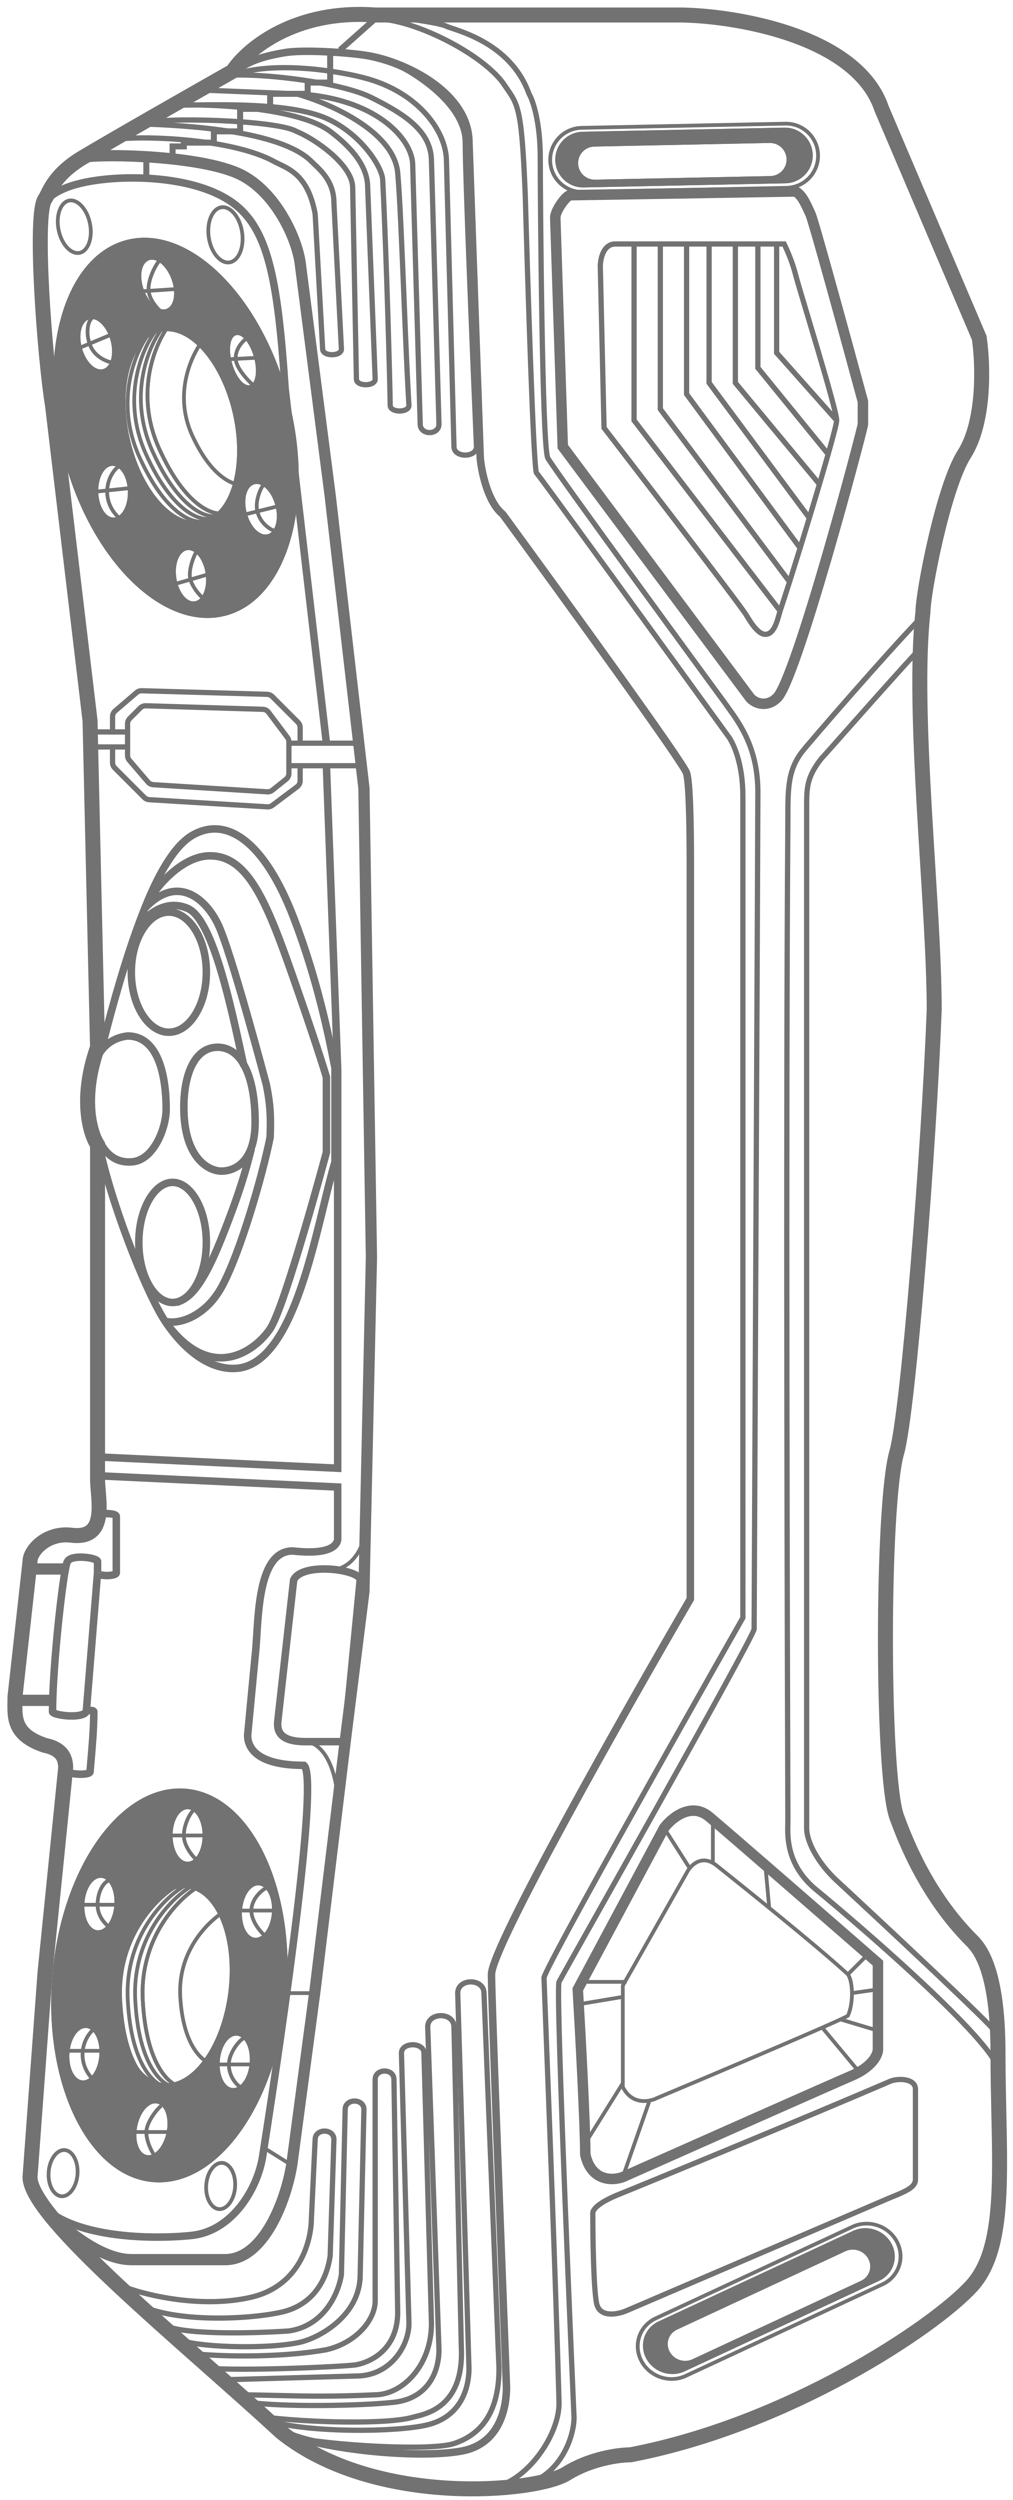 <svg width="135" height="333" viewBox="0 0 135 333" fill="none" xmlns="http://www.w3.org/2000/svg">
<path fill-rule="evenodd" clip-rule="evenodd" d="M23.197 116.689C21.747 117.959 20.581 119.536 19.941 120.735L19.059 120.265C19.753 118.964 20.993 117.291 22.538 115.936C24.075 114.589 25.98 113.5 28 113.5C30.753 113.5 32.762 115.174 34.489 117.989C36.209 120.792 37.726 124.845 39.472 129.835C42.272 137.836 43.643 142.181 43.981 143.363L44 143.43V153.566L43.983 153.63L43.5 153.5C43.983 153.63 43.983 153.629 43.983 153.63L43.92 153.861C43.88 154.013 43.819 154.235 43.742 154.518C43.588 155.085 43.365 155.899 43.091 156.884C42.544 158.854 41.793 161.513 40.98 164.267C40.166 167.019 39.289 169.87 38.489 172.223C38.089 173.4 37.707 174.456 37.36 175.316C37.018 176.165 36.697 176.856 36.416 177.277C35.369 178.848 33.264 180.812 30.584 181.268C27.841 181.734 24.669 180.596 21.593 176.291L22.407 175.709C25.331 179.804 28.159 180.666 30.416 180.282C32.736 179.888 34.631 178.152 35.584 176.723C35.803 176.394 36.092 175.788 36.433 174.942C36.77 174.106 37.145 173.069 37.542 171.902C38.336 169.567 39.209 166.731 40.02 163.983C40.832 161.237 41.581 158.583 42.128 156.616C42.401 155.633 42.623 154.821 42.777 154.255C42.854 153.972 42.914 153.751 42.955 153.601L43 153.434V143.571C42.639 142.325 41.276 138.016 38.528 130.165C36.774 125.155 35.291 121.208 33.636 118.512C31.988 115.826 30.247 114.5 28 114.5C26.332 114.5 24.654 115.411 23.197 116.689Z" fill="#727272"/>
<path fill-rule="evenodd" clip-rule="evenodd" d="M29.039 110.936C27.989 110.843 26.935 111.094 25.895 111.695C24.919 112.258 23.899 113.315 22.858 114.911C22.095 116.079 21.331 117.52 20.572 119.23C21.114 118.867 21.655 118.607 22.19 118.444C23.272 118.113 24.303 118.183 25.241 118.531C27.093 119.219 28.545 120.972 29.447 122.776C29.905 123.693 30.541 125.513 31.23 127.685C31.924 129.871 32.683 132.455 33.387 134.926C34.091 137.397 34.74 139.758 35.213 141.502C35.45 142.374 35.642 143.091 35.776 143.591C35.842 143.841 35.894 144.036 35.929 144.169L35.983 144.372C35.983 144.372 35.983 144.372 35.5 144.5L35.983 144.372L35.987 144.387L35.99 144.401C36.54 147.127 36.602 148.709 36.5 151.518L36.498 151.559L36.49 151.598C35.986 154.119 34.981 158.012 33.79 161.836C32.601 165.652 31.214 169.444 29.937 171.743C28.804 173.783 27.302 175.105 25.831 175.85C24.861 176.34 23.889 176.588 23.039 176.612C25.837 180.407 28.933 182.022 31.597 181.764C33.355 181.593 34.88 180.442 36.231 178.548C37.581 176.657 38.708 174.094 39.68 171.252C40.65 168.415 41.456 165.332 42.178 162.417C42.348 161.73 42.514 161.051 42.676 160.387C43.192 158.274 43.671 156.309 44.145 154.69V142.311C44.12 142.185 44.094 142.053 44.067 141.914C43.378 138.413 41.873 130.762 38.678 122.441C36.708 117.309 34.493 114.014 32.28 112.315C31.18 111.471 30.092 111.029 29.039 110.936ZM22.309 175.56C23.055 175.706 24.173 175.568 25.379 174.957C26.668 174.305 28.024 173.126 29.063 171.257C30.286 169.056 31.648 165.349 32.835 161.539C34.013 157.759 35.003 153.922 35.502 151.441C35.599 148.719 35.538 147.221 35.013 144.613L34.963 144.425C34.928 144.293 34.876 144.098 34.809 143.849C34.676 143.35 34.484 142.634 34.248 141.764C33.776 140.023 33.128 137.666 32.425 135.199C31.723 132.733 30.966 130.16 30.277 127.987C29.584 125.8 28.97 124.057 28.553 123.224C27.705 121.528 26.407 120.031 24.893 119.469C24.148 119.192 23.343 119.137 22.482 119.4C21.634 119.659 20.704 120.237 19.718 121.273C19.695 121.33 19.673 121.386 19.651 121.443C19.788 121.336 19.931 121.231 20.08 121.131C21.388 120.25 23.191 119.681 25.197 120.54C25.737 120.772 26.221 121.201 26.655 121.739C27.091 122.28 27.5 122.958 27.885 123.73C28.654 125.273 29.351 127.243 29.979 129.358C31.056 132.982 31.948 137.097 32.651 140.344C32.769 140.886 32.881 141.405 32.988 141.893L32.012 142.107C31.904 141.615 31.791 141.093 31.672 140.548C30.968 137.3 30.085 133.227 29.021 129.642C28.399 127.549 27.721 125.643 26.99 124.176C26.625 123.443 26.252 122.832 25.877 122.367C25.498 121.898 25.137 121.603 24.803 121.46C23.202 120.774 21.761 121.204 20.638 121.96C20.075 122.339 19.603 122.795 19.252 123.213C18.898 123.636 18.694 123.989 18.632 124.16C18.631 124.163 18.63 124.166 18.628 124.169C16.925 128.914 15.398 134.461 14.378 138.426C15.083 137.948 15.932 137.625 16.94 137.504L16.97 137.5H17C19.319 137.5 20.743 139.023 21.562 141.002C22.376 142.969 22.645 145.486 22.645 147.762C22.645 149.101 22.21 150.867 21.404 152.341C20.606 153.8 19.366 155.106 17.69 155.26C16.009 155.414 14.837 154.792 14.031 153.987C14.84 157.376 16.123 161.342 17.506 165.021C19.214 169.562 21.052 173.604 22.309 175.56ZM13.459 151.3C13.481 151.344 13.503 151.389 13.526 151.436C13.781 151.954 14.133 152.666 14.718 153.26C15.344 153.894 16.238 154.388 17.599 154.264C18.779 154.156 19.788 153.212 20.527 151.861C21.257 150.525 21.645 148.922 21.645 147.762C21.645 145.538 21.378 143.174 20.638 141.384C19.907 139.618 18.768 138.513 17.03 138.5C15.64 138.674 14.657 139.291 13.964 140.168C13.255 141.065 12.829 142.263 12.628 143.601C12.225 146.275 12.739 149.365 13.459 151.3ZM12.515 151.632C13.205 155.54 14.815 160.707 16.57 165.373C18.329 170.049 20.257 174.287 21.584 176.277C24.629 180.845 28.295 183.089 31.693 182.759C33.862 182.549 35.614 181.135 37.045 179.129C38.479 177.121 39.643 174.451 40.626 171.575C41.611 168.695 42.426 165.577 43.149 162.658C43.322 161.96 43.489 161.274 43.652 160.605C44.174 158.469 44.651 156.511 45.124 154.903L45.145 154.834V142.213L45.135 142.165C45.108 142.024 45.078 141.874 45.047 141.716C44.357 138.208 42.838 130.486 39.612 122.082C37.615 116.882 35.316 113.385 32.889 111.522C31.669 110.585 30.405 110.053 29.127 109.94C27.847 109.827 26.591 110.138 25.395 110.829C24.226 111.503 23.103 112.705 22.02 114.364C20.934 116.028 19.866 118.186 18.823 120.816C18.438 121.787 18.059 122.795 17.691 123.821C17.69 123.824 17.689 123.828 17.687 123.831C15.722 129.305 13.995 135.82 13.002 139.785C12.261 140.825 11.841 142.112 11.639 143.452C11.208 146.312 11.749 149.563 12.515 151.632ZM33.72 154.114C33.245 155.942 32.474 158.91 29.964 165.186C28.558 168.702 27.411 170.757 26.401 172.002C25.369 173.275 24.483 173.699 23.658 173.974L23.342 173.026C24.017 172.801 24.731 172.475 25.624 171.373C26.539 170.243 27.642 168.298 29.036 164.814C31.522 158.598 32.281 155.679 32.755 153.853C32.85 153.485 32.934 153.161 33.019 152.864L33.981 153.137C33.898 153.428 33.815 153.748 33.72 154.114Z" fill="#727272"/>
<path fill-rule="evenodd" clip-rule="evenodd" d="M26.068 142.044C25.369 143.384 25 145.295 25 147.5C25 150.821 25.814 152.822 26.762 153.984C27.713 155.148 28.823 155.5 29.5 155.5C30.377 155.5 31.357 155.179 32.124 154.305C32.895 153.426 33.5 151.934 33.5 149.5C33.5 146.29 33.004 143.88 32.181 142.293C31.366 140.721 30.263 140 29 140C27.739 140 26.759 140.719 26.068 142.044ZM25.182 141.581C25.991 140.031 27.261 139 29 139C30.737 139 32.134 140.029 33.069 141.832C33.996 143.62 34.5 146.21 34.5 149.5C34.5 152.091 33.855 153.849 32.876 154.964C31.893 156.084 30.623 156.5 29.5 156.5C28.51 156.5 27.12 156.002 25.988 154.616C24.853 153.228 24 150.979 24 147.5C24 145.205 24.381 143.116 25.182 141.581Z" fill="#727272"/>
<path fill-rule="evenodd" clip-rule="evenodd" d="M38.867 288.712L34.867 286.212L35.133 285.788L39.133 288.288L38.867 288.712Z" fill="#727272"/>
<path fill-rule="evenodd" clip-rule="evenodd" d="M13.5 208C13.5 208 13.5 208 13.5 208V209.5H12.5V208.198C12.45 208.177 12.384 208.153 12.3 208.127C12.008 208.039 11.594 207.966 11.154 207.936C10.713 207.907 10.279 207.924 9.941 207.997C9.57 208.077 9.464 208.191 9.447 208.224L9.411 208.297L9.399 208.309C9.392 208.326 9.384 208.351 9.373 208.385C9.341 208.491 9.303 208.646 9.26 208.853C9.174 209.263 9.076 209.838 8.971 210.543C8.761 211.95 8.528 213.849 8.309 215.928C7.882 219.995 7.516 224.721 7.5 227.785C7.564 227.811 7.651 227.839 7.761 227.868C8.104 227.959 8.586 228.034 9.092 228.063C9.599 228.093 10.101 228.076 10.491 228.001C10.686 227.964 10.834 227.915 10.934 227.863C11.032 227.812 11.053 227.776 11.053 227.776C11.053 227.776 11.053 227.776 11.053 227.776L11.947 228.224C11.821 228.477 11.604 228.643 11.392 228.752C11.178 228.862 10.931 228.935 10.681 228.983C10.18 229.08 9.588 229.094 9.033 229.062C8.477 229.029 7.927 228.947 7.505 228.835C7.297 228.78 7.096 228.711 6.935 228.625C6.856 228.582 6.763 228.522 6.683 228.439C6.604 228.356 6.5 228.207 6.5 228C6.499 224.891 6.877 219.994 7.315 215.823C7.534 213.736 7.769 211.822 7.982 210.395C8.088 209.683 8.189 209.086 8.281 208.648C8.327 208.43 8.372 208.241 8.417 208.094C8.439 208.021 8.464 207.949 8.492 207.884C8.508 207.848 8.535 207.788 8.58 207.725C8.825 207.295 9.321 207.108 9.73 207.019C10.19 206.92 10.725 206.906 11.221 206.939C11.718 206.972 12.21 207.055 12.59 207.17C12.776 207.226 12.962 207.298 13.111 207.39C13.185 207.436 13.272 207.5 13.345 207.587C13.418 207.675 13.5 207.816 13.5 208ZM9.413 208.275C9.413 208.275 9.412 208.278 9.41 208.282C9.412 208.277 9.413 208.275 9.413 208.275Z" fill="#727272"/>
<path fill-rule="evenodd" clip-rule="evenodd" d="M38 265.25H42V265.75H38V265.25Z" fill="#727272"/>
<path fill-rule="evenodd" clip-rule="evenodd" d="M47.962 209.568C48.223 209.764 48.5 210.069 48.5 210.489V210.513L46.367 232.5H40.696C38.821 232.5 37.675 232.086 37.052 231.343C36.431 230.603 36.458 229.681 36.548 229.006L38.642 210.36L38.671 210.293C39.026 209.46 39.91 209.007 40.831 208.768C41.778 208.521 42.91 208.46 43.986 208.523C45.063 208.586 46.121 208.776 46.925 209.054C47.324 209.192 47.688 209.362 47.962 209.568ZM39.619 210.626C39.808 210.261 40.286 209.943 41.083 209.735C41.897 209.524 42.917 209.462 43.928 209.521C44.938 209.581 45.901 209.758 46.597 209.999C46.948 210.12 47.204 210.249 47.361 210.367C47.451 210.435 47.485 210.48 47.497 210.499L45.459 231.5H40.696C38.919 231.5 38.153 231.1 37.819 230.701C37.485 230.303 37.456 229.76 37.54 229.133L39.619 210.626Z" fill="#727272"/>
<path fill-rule="evenodd" clip-rule="evenodd" d="M47.438 206.777C47.996 205.892 48.25 204.973 48.25 204.5H48.75C48.75 205.094 48.454 206.104 47.861 207.043C47.266 207.988 46.345 208.9 45.064 209.242L44.936 208.758C46.055 208.46 46.884 207.655 47.438 206.777Z" fill="#727272"/>
<path fill-rule="evenodd" clip-rule="evenodd" d="M120.567 277.394C119.878 277.279 119.08 277.4 118.657 277.612L118.648 277.617L118.638 277.62C107.802 282.288 85.133 291.623 82.63 292.624C81.295 293.158 80.454 293.643 79.954 294.041C79.433 294.455 79.35 294.719 79.35 294.799C79.35 296.38 79.375 298.876 79.45 301.225C79.525 303.589 79.65 305.765 79.843 306.73C79.928 307.155 80.113 307.42 80.339 307.589C80.573 307.764 80.88 307.86 81.24 307.888C81.966 307.944 82.807 307.715 83.362 307.477L118.37 292.474C119.629 291.971 120.467 291.609 120.993 291.258C121.252 291.085 121.414 290.929 121.512 290.779C121.605 290.636 121.65 290.485 121.65 290.299V278.299C121.65 278.037 121.547 277.853 121.373 277.711C121.187 277.56 120.908 277.451 120.567 277.394ZM121.814 277.168C122.141 277.433 122.35 277.812 122.35 278.299V290.299C122.35 290.613 122.27 290.899 122.098 291.162C121.93 291.419 121.685 291.638 121.382 291.84C120.784 292.239 119.873 292.627 118.634 293.122L83.638 308.121C83.026 308.383 82.067 308.654 81.185 308.586C80.74 308.551 80.292 308.428 79.92 308.15C79.541 307.866 79.272 307.443 79.157 306.868C78.95 305.833 78.825 303.593 78.75 301.248C78.675 298.889 78.65 296.385 78.65 294.799C78.65 294.379 78.965 293.934 79.518 293.493C80.092 293.037 81.001 292.522 82.37 291.974C84.867 290.975 107.519 281.648 118.353 276.981C118.93 276.696 119.876 276.569 120.683 276.704C121.092 276.772 121.501 276.913 121.814 277.168Z" fill="#727272"/>
<path fill-rule="evenodd" clip-rule="evenodd" d="M94.75 248V242.5H95.25V248H94.75ZM91.789 249.134L88.289 243.634L88.711 243.366L92.211 248.866L91.789 249.134ZM102.251 254.023L101.751 248.523L102.249 248.477L102.749 253.977L102.251 254.023ZM115.677 260.677L113.177 263.177L112.823 262.823L115.323 260.323L115.677 260.677ZM83.5 264.25H77.5V263.75H83.5V264.25ZM117.035 265.247L113.535 265.747L113.465 265.253L116.965 264.753L117.035 265.247ZM76.959 266.753L82.959 265.753L83.041 266.247L77.041 267.247L76.959 266.753ZM116.928 270.739L111.928 269.239L112.072 268.761L117.072 270.261L116.928 270.739ZM114.308 276.16L109.308 270.16L109.692 269.84L114.692 275.84L114.308 276.16ZM77.788 285.368L82.788 277.368L83.212 277.632L78.212 285.632L77.788 285.368ZM82.764 289.917L86.264 279.917L86.736 280.083L83.236 290.083L82.764 289.917Z" fill="#727272"/>
<path fill-rule="evenodd" clip-rule="evenodd" d="M93.044 248.251C92.424 248.544 91.958 249.142 91.724 249.612L91.718 249.623L83.25 264.566V277.94C83.812 279.029 84.605 279.468 85.365 279.591C86.152 279.718 86.924 279.508 87.388 279.276L87.396 279.273L87.403 279.269C91.57 277.52 97.844 274.87 103.127 272.608C105.768 271.477 108.161 270.443 109.918 269.667C110.796 269.279 111.515 268.956 112.026 268.717C112.281 268.598 112.483 268.501 112.626 268.428C112.697 268.392 112.752 268.362 112.79 268.34C112.794 268.338 112.797 268.336 112.801 268.334C113.122 267.605 113.289 266.56 113.289 265.557C113.289 265.044 113.245 264.552 113.16 264.128C113.076 263.715 112.955 263.384 112.809 263.164C108.506 259.213 98.543 251.251 95.759 249.027C95.595 248.896 95.456 248.784 95.344 248.695C94.872 248.318 94.444 248.14 94.067 248.088C93.692 248.036 93.35 248.107 93.044 248.251ZM94.136 247.593C94.618 247.66 95.128 247.882 95.656 248.305C95.768 248.394 95.907 248.506 96.072 248.637C98.857 250.863 108.863 258.858 113.169 262.816L113.19 262.835L113.205 262.857C113.413 263.156 113.557 263.571 113.65 264.029C113.743 264.491 113.789 265.018 113.789 265.557C113.789 266.629 113.607 267.785 113.227 268.605L113.208 268.645L113.177 268.677C113.137 268.716 113.08 268.751 113.04 268.773C112.991 268.802 112.928 268.835 112.853 268.874C112.702 268.951 112.494 269.05 112.237 269.171C111.722 269.411 110.999 269.736 110.12 270.124C108.36 270.901 105.965 271.936 103.323 273.067C98.043 275.329 91.771 277.977 87.604 279.727C87.068 279.994 86.194 280.231 85.285 280.084C84.357 279.934 83.413 279.385 82.776 278.112L82.75 278.059V264.434L91.279 249.382C91.546 248.852 92.079 248.154 92.831 247.799C93.213 247.618 93.652 247.526 94.136 247.593Z" fill="#727272"/>
<path fill-rule="evenodd" clip-rule="evenodd" d="M89.091 243.879L77.71 265.156C78.045 270.86 78.692 282.862 78.7 286.921C79.062 288.468 79.823 289.115 80.542 289.381C81.318 289.667 82.179 289.556 82.736 289.351C91.74 285.35 110.421 277.058 113.224 275.857C115.881 274.718 116.3 273.281 116.3 273V261.818C109.707 256.071 96.415 244.507 94.052 242.538C93.094 241.74 92.135 241.766 91.249 242.144C90.342 242.531 89.548 243.283 89.091 243.879ZM90.701 240.856C91.965 240.317 93.506 240.26 94.948 241.462C97.356 243.469 110.965 255.31 117.46 260.972L117.7 261.182V273C117.7 274.052 116.719 275.882 113.776 277.143C110.981 278.341 92.288 286.638 83.284 290.64L83.265 290.648L83.246 290.655C82.469 290.947 81.24 291.13 80.058 290.694C78.822 290.239 77.761 289.152 77.317 287.152L77.3 287.077V287C77.3 283.026 76.635 270.718 76.301 265.041L76.29 264.844L87.908 243.123L87.94 243.08C88.489 242.349 89.479 241.377 90.701 240.856Z" fill="#727272"/>
<path fill-rule="evenodd" clip-rule="evenodd" d="M114.363 95.017C117.03 92.018 120.157 88.515 122.243 86.262L122.757 86.738C120.676 88.985 117.554 92.482 114.887 95.483C114.169 96.29 113.483 97.063 112.859 97.766C111.211 99.623 109.994 100.994 109.762 101.232C108.793 102.447 108.324 103.399 108.09 104.335C107.852 105.286 107.85 106.241 107.85 107.5V243.5C107.85 244.413 108.237 245.562 108.931 246.767C109.622 247.965 110.599 249.188 111.738 250.243C115.155 253.41 120.306 258.211 124.653 262.321C126.826 264.375 128.8 266.258 130.255 267.678C130.983 268.387 131.583 268.983 132.014 269.427C132.23 269.649 132.405 269.835 132.535 269.98C132.599 270.053 132.655 270.118 132.698 270.173C132.738 270.223 132.783 270.284 132.813 270.343L132.187 270.657C132.192 270.666 132.186 270.654 132.15 270.607C132.117 270.567 132.072 270.513 132.012 270.446C131.892 270.312 131.725 270.133 131.512 269.915C131.087 269.477 130.493 268.887 129.767 268.179C128.315 266.763 126.345 264.883 124.172 262.829C119.827 258.722 114.678 253.923 111.262 250.757C110.075 249.657 109.053 248.379 108.325 247.116C107.601 245.86 107.15 244.587 107.15 243.5L107.15 107.474C107.15 106.244 107.15 105.207 107.41 104.165C107.676 103.105 108.204 102.06 109.227 100.781L109.239 100.766L109.253 100.753C109.426 100.579 110.622 99.232 112.282 97.361C112.918 96.645 113.622 95.851 114.363 95.017Z" fill="#727272"/>
<path fill-rule="evenodd" clip-rule="evenodd" d="M106.727 99.781C107.733 98.523 117.741 86.931 122.748 81.757L123.252 82.243C118.259 87.402 108.267 98.977 107.273 100.219C105.362 102.608 105.35 104.979 105.35 109V109.003H105.35C105.045 149.199 105.297 226.281 105.343 240.299C105.348 241.625 105.35 242.387 105.35 242.5C105.35 242.636 105.346 242.791 105.342 242.962C105.298 244.704 105.212 248.155 108.726 251.233C112.481 254.32 118.309 259.323 123.352 264.057C125.874 266.425 128.204 268.729 129.98 270.695C130.868 271.678 131.622 272.581 132.194 273.368C132.76 274.147 133.167 274.84 133.335 275.399L132.665 275.601C132.533 275.16 132.184 274.546 131.627 273.779C131.076 273.02 130.34 272.137 129.461 271.164C127.703 269.219 125.389 266.929 122.873 264.568C117.842 259.845 112.023 254.85 108.278 251.77L108.269 251.764L108.27 251.763C104.496 248.462 104.595 244.703 104.642 242.948C104.646 242.779 104.65 242.629 104.65 242.5C104.65 242.388 104.648 241.63 104.643 240.31C104.597 226.319 104.345 149.207 104.65 108.999L104.65 108.933C104.65 104.992 104.65 102.377 106.727 99.781Z" fill="#727272"/>
<path fill-rule="evenodd" clip-rule="evenodd" d="M19.419 20.126C23.673 20.377 28.661 21.005 31.788 22.308C34.484 23.431 36.59 25.695 38.074 28.072C39.558 30.449 40.476 33.026 40.742 34.894L40.744 34.904L44.745 65.914L49.249 104.951L50.25 167.502L49.249 212.055L46.745 232.09L46.744 232.093L42.745 265.09L42.743 265.099L39.745 287.583C39.745 287.585 39.745 287.588 39.745 287.591C39.484 289.923 38.585 293.387 37.037 296.29C35.512 299.148 33.196 301.75 30 301.75H17.5C15.01 301.75 12.309 300.386 10.067 298.8C7.805 297.2 5.868 295.27 4.895 293.943L6.105 293.056C6.965 294.23 8.778 296.05 10.933 297.575C13.108 299.114 15.489 300.25 17.5 300.25H30C32.304 300.25 34.237 298.351 35.713 295.585C37.163 292.867 38.014 289.585 38.255 287.417L38.255 287.409L41.255 264.91L41.257 264.901L45.255 231.91L45.256 231.907L47.751 211.945L48.75 167.498L47.751 105.049L43.256 66.096L39.257 35.101C39.023 33.469 38.19 31.09 36.801 28.866C35.41 26.638 33.516 24.652 31.212 23.692C28.339 22.495 23.577 21.873 19.331 21.624C17.224 21.5 15.275 21.469 13.797 21.5C13.057 21.515 12.442 21.546 11.989 21.587C11.762 21.607 11.585 21.63 11.457 21.652C11.353 21.67 11.313 21.683 11.313 21.682C11.313 21.681 11.321 21.678 11.335 21.671L10.665 20.329C10.835 20.244 11.044 20.201 11.201 20.174C11.384 20.142 11.605 20.115 11.854 20.093C12.354 20.048 13.006 20.016 13.766 20C15.287 19.968 17.276 20 19.419 20.126ZM8.5 209.75H4V208.25H8.5V209.75ZM7 227.25H2V225.75H7V227.25Z" fill="#727272"/>
<path fill-rule="evenodd" clip-rule="evenodd" d="M60.85 269.996C60.849 269.382 60.574 268.908 60.165 268.597C59.765 268.292 59.249 268.15 58.75 268.15C58.251 268.15 57.735 268.292 57.335 268.597C56.925 268.909 56.65 269.385 56.65 270L56.754 272.996C56.647 272.73 56.456 272.519 56.225 272.365C55.874 272.131 55.427 272.025 55 272.025C54.573 272.025 54.126 272.131 53.775 272.365C53.413 272.606 53.15 272.989 53.15 273.5L54.15 309.505C54.147 312.361 51.758 316.15 47.5 316.15L29.99 316.65L30.01 317.35L47.505 316.85C52.242 316.847 54.85 312.642 54.85 309.5L53.85 273.495C53.851 273.258 53.964 273.08 54.163 272.947C54.374 272.807 54.677 272.725 55 272.725C55.323 272.725 55.626 272.807 55.837 272.947C56.038 273.081 56.15 273.261 56.15 273.5L57.15 309.505C57.148 314.863 53.54 318.496 50.174 318.65C44.319 318.918 41.021 318.84 37.004 318.746C35.496 318.711 33.888 318.673 32.004 318.65L31.996 319.35C33.866 319.373 35.468 319.41 36.974 319.446C40.998 319.54 44.326 319.618 50.206 319.35C54.036 319.175 57.85 315.139 57.85 309.5L57.156 284.513L58.15 313.006C58.149 314.452 57.786 315.997 56.903 317.234C56.025 318.462 54.617 319.413 52.461 319.652C48.198 320.126 37.844 320.315 33.048 319.653L32.952 320.347C37.823 321.018 48.238 320.826 52.539 320.348C54.883 320.087 56.475 319.038 57.472 317.641C58.462 316.255 58.85 314.553 58.85 313L57.35 269.994C57.352 269.613 57.514 269.34 57.759 269.153C58.015 268.958 58.374 268.85 58.75 268.85C59.126 268.85 59.485 268.958 59.741 269.153C59.987 269.341 60.15 269.615 60.15 270L61.15 313.504C61.149 317.159 59.89 319.081 58.526 320.146C57.361 321.056 56.099 321.366 55.308 321.56C55.154 321.598 55.018 321.631 54.904 321.664C54.067 321.903 52.776 322.068 51.205 322.166C49.64 322.265 47.821 322.296 45.941 322.275C42.18 322.234 38.194 321.984 35.543 321.653L35.457 322.347C38.139 322.683 42.153 322.933 45.934 322.975C47.825 322.996 49.662 322.965 51.248 322.865C52.829 322.766 54.183 322.597 55.096 322.337C55.189 322.31 55.307 322.282 55.446 322.248C56.224 322.059 57.659 321.711 58.957 320.698C60.514 319.482 61.85 317.342 61.85 313.5L60.85 269.996ZM52.85 276.997C52.85 276.998 52.85 276.999 52.85 277L53.35 308C53.35 310.335 52.569 312.047 51.442 313.24C50.321 314.427 48.876 315.082 47.569 315.343C47.422 315.373 47.102 315.405 46.669 315.44C46.226 315.476 45.642 315.516 44.951 315.557C43.569 315.639 41.753 315.727 39.77 315.798C35.808 315.94 31.165 316.017 27.982 315.85L28.018 315.15C31.169 315.316 35.785 315.241 39.745 315.099C41.723 315.028 43.533 314.94 44.909 314.858C45.597 314.817 46.176 314.778 46.612 314.743C47.058 314.706 47.333 314.676 47.431 314.657C48.624 314.418 49.929 313.823 50.933 312.76C51.931 311.703 52.649 310.167 52.65 308.003C52.65 308.002 52.65 308.001 52.65 308L52.15 277.006L52.15 277C52.15 276.734 52.044 276.552 51.891 276.429C51.729 276.3 51.497 276.225 51.25 276.225C51.003 276.225 50.771 276.3 50.609 276.429C50.456 276.552 50.35 276.734 50.35 277V306.5C50.35 307.862 49.673 309.337 48.505 310.58C47.332 311.827 45.646 312.863 43.579 313.341L43.571 313.343L43.563 313.344C38.022 314.352 29.988 314.351 25.461 313.848L25.539 313.152C30.01 313.649 37.97 313.648 43.429 312.657C45.358 312.209 46.919 311.245 47.995 310.101C49.077 308.95 49.65 307.638 49.65 306.5V277C49.65 276.516 49.856 276.135 50.172 275.883C50.479 275.638 50.872 275.525 51.25 275.525C51.628 275.525 52.021 275.638 52.328 275.883C52.643 276.135 52.849 276.515 52.85 276.997ZM48.328 279.883C48.644 280.135 48.85 280.516 48.85 281V281.008L48.35 303.004C48.349 305.881 46.907 308.075 45.169 309.61C43.437 311.14 41.383 312.041 40.078 312.341C37.856 312.851 34.196 313.025 30.856 312.925C29.182 312.875 27.578 312.755 26.261 312.572C25.603 312.48 25.012 312.372 24.518 312.246C24.031 312.123 23.614 311.977 23.32 311.8L23.68 311.2C23.886 311.323 24.224 311.449 24.691 311.568C25.151 311.685 25.715 311.789 26.358 311.878C27.642 312.057 29.221 312.175 30.877 312.225C34.199 312.325 37.788 312.149 39.922 311.659C41.117 311.384 43.063 310.536 44.706 309.085C46.343 307.639 47.65 305.621 47.65 303V302.992L48.15 280.996C48.149 280.732 48.043 280.551 47.891 280.429C47.729 280.3 47.497 280.225 47.25 280.225C47.003 280.225 46.771 280.3 46.609 280.429C46.456 280.552 46.35 280.734 46.35 281V281.008L45.849 303.033L45.845 303.057C45.333 306.133 43.144 310.19 38.55 310.846L38.537 310.848L38.524 310.849C36.1 311.016 32.338 311.167 28.928 311.075C27.224 311.029 25.599 310.922 24.269 310.724C23.604 310.625 23.006 310.503 22.505 310.351C22.01 310.201 21.582 310.014 21.281 309.773L21.719 309.227C21.917 309.386 22.245 309.541 22.708 309.681C23.165 309.819 23.727 309.936 24.372 310.032C25.662 310.224 27.255 310.329 28.947 310.375C32.322 310.466 36.053 310.317 38.463 310.152C42.609 309.553 44.657 305.884 45.151 302.967L45.65 280.996C45.651 280.514 45.857 280.135 46.172 279.883C46.479 279.638 46.872 279.525 47.25 279.525C47.628 279.525 48.021 279.638 48.328 279.883ZM42.609 284.429C42.456 284.552 42.35 284.734 42.35 285V285.008L41.85 295.508C41.849 296.804 41.539 299.084 40.357 301.255C39.167 303.442 37.091 305.515 33.58 306.341C30.123 307.154 26.326 307.067 22.962 306.571C19.598 306.076 16.638 305.168 14.85 304.316L15.15 303.684C16.862 304.499 19.752 305.391 23.064 305.879C26.374 306.366 30.076 306.446 33.42 305.659C36.709 304.885 38.633 302.958 39.743 300.92C40.858 298.87 41.15 296.706 41.15 295.5V295.492L41.65 284.991C41.653 284.512 41.858 284.134 42.172 283.883C42.479 283.638 42.872 283.525 43.25 283.525C43.628 283.525 44.021 283.638 44.328 283.883C44.644 284.135 44.85 284.516 44.85 285V285.011L44.349 300.53L44.346 300.549C43.832 304.151 41.756 307.413 37.576 308.342C35.293 308.849 31.715 309.2 28.105 309.125C24.506 309.05 20.816 308.549 18.343 307.313L18.657 306.687C20.984 307.851 24.544 308.35 28.12 308.425C31.685 308.5 35.207 308.151 37.424 307.658C41.237 306.811 43.161 303.86 43.651 300.469L44.15 284.995C44.149 284.731 44.043 284.551 43.891 284.429C43.729 284.3 43.497 284.225 43.25 284.225C43.003 284.225 42.771 284.3 42.609 284.429Z" fill="#727272"/>
<path fill-rule="evenodd" clip-rule="evenodd" d="M64.85 265.493C64.848 264.881 64.574 264.408 64.165 264.097C63.765 263.792 63.249 263.65 62.75 263.65C62.251 263.65 61.735 263.792 61.335 264.097C60.925 264.409 60.65 264.885 60.65 265.5L62.15 315.505C62.149 316.474 61.987 317.981 61.253 319.385C60.525 320.777 59.228 322.082 56.915 322.66C54.961 323.149 51.049 323.425 46.954 323.375C42.86 323.325 38.652 322.95 36.103 322.165L35.897 322.835C38.548 323.65 42.84 324.025 46.946 324.075C51.051 324.125 55.039 323.851 57.085 323.34C59.607 322.709 61.06 321.264 61.873 319.709C62.68 318.167 62.85 316.532 62.85 315.5L61.35 265.495C61.351 265.113 61.514 264.84 61.759 264.653C62.015 264.458 62.374 264.35 62.75 264.35C63.126 264.35 63.485 264.458 63.741 264.653C63.987 264.841 64.15 265.115 64.15 265.5L66.15 315.507C66.149 318.456 65.534 320.589 64.521 322.119C63.509 323.647 62.08 324.605 60.389 325.168C59.694 325.4 58.356 325.546 56.598 325.603C54.855 325.66 52.739 325.629 50.516 325.525C46.066 325.317 41.212 324.819 38.072 324.158L37.928 324.843C41.121 325.515 46.017 326.016 50.484 326.225C52.719 326.329 54.854 326.361 56.621 326.303C58.373 326.246 59.806 326.1 60.611 325.832C62.42 325.229 63.991 324.187 65.104 322.506C66.215 320.829 66.85 318.547 66.85 315.5L64.85 265.493Z" fill="#727272"/>
<path fill-rule="evenodd" clip-rule="evenodd" d="M43.724 7.406C41.474 7.291 39.273 7.295 38.082 7.494C36.271 7.796 35.097 8.122 34.24 8.447C33.444 8.75 32.911 9.055 32.367 9.367C32.327 9.389 32.288 9.412 32.248 9.435L31.752 8.566C31.793 8.543 31.834 8.52 31.875 8.496C32.42 8.184 33.013 7.843 33.885 7.512C34.82 7.157 36.062 6.817 37.918 6.507C39.227 6.289 41.526 6.293 43.775 6.407C46.033 6.522 48.312 6.753 49.598 7.01C52.16 7.522 55.48 8.798 58.172 10.785C60.858 12.768 62.996 15.521 63 18.991L64.499 60.969C64.581 61.854 64.824 63.283 65.287 64.681C65.758 66.103 66.429 67.403 67.312 68.11L67.364 68.151L67.404 68.205C71.487 73.789 77.614 82.216 82.719 89.347C85.272 92.912 87.57 96.155 89.232 98.558C90.062 99.759 90.735 100.754 91.202 101.475C91.435 101.834 91.62 102.132 91.748 102.355C91.812 102.466 91.866 102.566 91.906 102.65C91.925 102.692 91.945 102.739 91.961 102.785C91.968 102.805 91.98 102.842 91.989 102.889C92.061 103.125 92.116 103.455 92.161 103.825C92.211 104.23 92.252 104.721 92.288 105.265C92.359 106.353 92.406 107.673 92.437 108.989C92.5 111.619 92.5 114.249 92.5 115V213.135L92.432 213.252C88.017 220.833 81.394 232.428 75.877 242.577C73.118 247.652 70.637 252.36 68.848 256.022C67.953 257.853 67.234 259.416 66.739 260.629C66.492 261.236 66.304 261.748 66.179 262.159C66.049 262.581 66 262.854 66 263C66 265.955 66.904 289.46 67.596 307.443C67.744 311.294 67.882 314.893 68 317.981L68 317.991V318C68 319.031 67.873 320.99 67.016 322.836C66.148 324.705 64.527 326.458 61.59 326.992C58.309 327.589 52.999 327.457 48.098 326.872C45.64 326.578 43.267 326.169 41.282 325.673C39.316 325.182 37.667 324.591 36.709 323.907L37.291 323.093C38.083 323.659 39.57 324.214 41.524 324.702C43.458 325.186 45.788 325.589 48.217 325.879C53.087 326.46 58.278 326.578 61.41 326.009C63.973 325.542 65.352 324.045 66.109 322.415C66.874 320.766 66.999 318.981 67 318.01C66.883 314.931 66.745 311.345 66.597 307.504C65.906 289.522 65 265.977 65 263C65 262.697 65.089 262.304 65.222 261.866C65.36 261.416 65.56 260.873 65.813 260.252C66.32 259.008 67.05 257.422 67.949 255.582C69.748 251.901 72.237 247.178 74.998 242.099C80.494 231.991 87.082 220.453 91.5 212.865V115C91.5 114.251 91.5 111.631 91.438 109.012C91.406 107.702 91.36 106.398 91.29 105.33C91.255 104.795 91.215 104.325 91.169 103.946C91.121 103.555 91.071 103.294 91.026 103.159L91 103.082V103.075C90.977 103.026 90.939 102.954 90.881 102.853C90.766 102.653 90.592 102.373 90.362 102.018C89.904 101.31 89.238 100.326 88.409 99.127C86.753 96.731 84.458 93.493 81.906 89.929C76.819 82.824 70.717 74.43 66.634 68.847C65.547 67.948 64.817 66.441 64.338 64.995C63.845 63.508 63.588 61.995 63.502 61.046L63.501 61.032L62 19.009V19C62 15.975 60.14 13.481 57.578 11.59C55.02 9.702 51.84 8.478 49.402 7.991C48.188 7.748 45.967 7.52 43.724 7.406Z" fill="#727272"/>
<path fill-rule="evenodd" clip-rule="evenodd" d="M22.308 24.503C19.105 24.071 15.775 24.131 13.067 24.495C8.616 25.095 6.914 26.453 6.428 27.259L5.572 26.741C6.296 25.543 8.384 24.117 12.933 23.504C15.725 23.128 19.145 23.068 22.442 23.512C25.731 23.956 28.948 24.909 31.293 26.6C33.73 28.359 35.279 30.918 36.344 34.888C37.404 38.84 37.998 44.244 38.498 51.751L43.997 98.942L43.003 99.058L37.502 51.842L37.501 51.83C37.001 44.314 36.41 38.996 35.378 35.147C34.35 31.314 32.898 28.992 30.707 27.411C28.552 25.856 25.519 24.936 22.308 24.503ZM44.5 142.484L43 102.019L44 101.981L45.5 142.466V196.103L13.5 194.6C13.499 195.078 13.498 195.584 13.493 196.105L45.5 197.607V205.139L45.493 205.18C45.372 205.909 44.828 206.531 43.787 206.886C42.772 207.233 41.237 207.351 38.973 207.101C37.942 207.11 37.185 207.617 36.596 208.505C35.988 209.424 35.581 210.723 35.304 212.204C35.028 213.676 34.889 215.28 34.788 216.78C34.761 217.172 34.737 217.559 34.714 217.934C34.65 218.976 34.59 219.933 34.497 220.683C34.497 220.686 34.496 220.688 34.496 220.691L33.5 231.172C33.505 231.801 33.714 232.629 34.617 233.32C35.554 234.038 37.3 234.657 40.5 234.657H40.667L40.8 234.757C40.954 234.873 41.053 235.031 41.121 235.176C41.191 235.325 41.244 235.497 41.286 235.68C41.37 236.045 41.423 236.514 41.453 237.061C41.513 238.158 41.483 239.645 41.382 241.424C41.181 244.986 40.695 249.774 40.059 255.068C38.787 265.66 36.911 278.317 35.494 287.337C35.148 289.539 34.115 292.109 32.455 294.208C30.793 296.311 28.472 297.978 25.551 298.278C22.268 298.615 17.237 298.668 12.808 297.718C8.429 296.78 4.383 294.801 3.512 290.875L4.488 290.658C5.217 293.946 8.671 295.809 13.017 296.74C17.313 297.661 22.232 297.614 25.449 297.283C28.028 297.018 30.124 295.544 31.671 293.588C33.219 291.629 34.186 289.221 34.506 287.182C35.922 278.167 37.796 265.524 39.066 254.949C39.701 249.66 40.184 244.898 40.384 241.368C40.483 239.601 40.512 238.157 40.455 237.115C40.426 236.592 40.377 236.189 40.312 235.904C40.287 235.798 40.262 235.717 40.239 235.656C37.093 235.623 35.164 234.999 34.008 234.114C32.797 233.185 32.5 232.021 32.5 231.149V231.126L33.503 220.574L33.504 220.567C33.593 219.849 33.65 218.937 33.714 217.905C33.738 217.523 33.762 217.124 33.79 216.712C33.892 215.206 34.034 213.553 34.321 212.02C34.606 210.495 35.043 209.039 35.763 207.953C36.497 206.845 37.545 206.101 39 206.101H39.028L39.055 206.104C41.276 206.351 42.649 206.218 43.463 205.94C44.221 205.681 44.443 205.322 44.5 205.052V198.561L12.481 197.058L12.488 196.574C12.5 195.693 12.5 194.842 12.5 194.076V193.552L44.5 195.055V142.484Z" fill="#727272"/>
<path fill-rule="evenodd" clip-rule="evenodd" d="M49.926 2.997C39.508 2.226 33.484 7.502 31.84 10.043L31.706 10.249L31.493 10.37C26.489 13.206 15.501 19.465 11.514 21.858C9.634 22.986 8.615 24.096 8.009 24.97C7.704 25.411 7.493 25.805 7.324 26.144C7.294 26.204 7.262 26.27 7.229 26.336C7.178 26.44 7.127 26.544 7.084 26.628C7.011 26.769 6.917 26.945 6.8 27.1C6.803 27.097 6.804 27.095 6.804 27.095C6.805 27.096 6.767 27.16 6.716 27.342C6.662 27.537 6.609 27.803 6.562 28.145C6.469 28.829 6.409 29.736 6.382 30.822C6.329 32.987 6.405 35.771 6.561 38.697C6.873 44.556 7.495 50.889 7.986 53.836L7.99 53.859L12.999 95.929L14.004 139.66L13.943 139.833C11.624 146.403 13.043 150.761 13.832 151.945L14 152.197V197C14 197.423 14.04 197.907 14.087 198.471C14.109 198.734 14.132 199.014 14.154 199.314C14.217 200.2 14.257 201.209 14.113 202.137C13.97 203.062 13.624 204.05 12.794 204.737C11.947 205.438 10.79 205.669 9.376 205.492C8.062 205.328 6.943 205.737 6.153 206.335C5.309 206.974 5 207.688 5 208L5 208.055L3 226.056C2.999 226.304 2.995 226.53 2.991 226.746C2.984 227.117 2.977 227.457 2.991 227.821C3.013 228.375 3.082 228.845 3.244 229.263C3.537 230.014 4.231 230.845 6.26 231.533C7.665 231.826 8.596 232.434 9.145 233.258C9.683 234.066 9.75 234.93 9.75 235.5V235.55L6.997 262.823L6.995 262.85L5 290.031C5.011 290.448 5.222 291.108 5.769 292.043C6.314 292.974 7.125 294.067 8.169 295.299C10.256 297.761 13.19 300.682 16.558 303.832C19.922 306.978 23.693 310.328 27.444 313.65L28.328 314.432C31.765 317.474 35.155 320.476 38.152 323.241C44.171 328.042 52.421 330.008 59.746 330.439C63.401 330.654 66.789 330.485 69.496 330.111C72.256 329.73 74.164 329.156 74.97 328.652C78.306 326.567 82.216 326.021 83.902 326.001C94.24 324.018 104.231 319.826 112.271 315.435C120.356 311.019 126.369 306.457 128.76 303.827C131.004 301.359 131.877 297.432 132.126 292.141C132.277 288.938 132.199 285.384 132.114 281.504C132.058 278.973 132 276.302 132 273.5C132 267.967 131.381 264.583 130.677 262.494C129.985 260.44 129.204 259.618 128.793 259.207C122.631 253.045 119.717 245.523 118.56 242.342C118.268 241.538 118.039 240.273 117.851 238.746C117.66 237.193 117.502 235.285 117.377 233.145C117.125 228.862 117 223.607 117 218.312C117 213.018 117.125 207.67 117.377 203.202C117.626 198.774 118.003 195.1 118.538 193.225C118.903 191.948 119.363 188.78 119.857 184.358C120.345 179.975 120.858 174.455 121.343 168.543C122.311 156.727 123.167 143.378 123.5 134.481C123.499 129.218 123.073 122.326 122.621 115.024C122.475 112.668 122.327 110.27 122.189 107.87C121.629 98.097 121.247 88.287 122 81.441C122.01 80.702 122.192 79.301 122.48 77.615C122.78 75.852 123.209 73.698 123.726 71.485C124.243 69.273 124.85 66.991 125.509 64.975C126.161 62.98 126.886 61.174 127.656 59.963C128.923 57.972 129.532 55.129 129.74 52.277C129.941 49.522 129.761 46.887 129.529 45.273L116.564 14.855L116.551 14.816C115.101 10.466 110.731 7.529 105.524 5.653C100.366 3.796 94.659 3.083 90.989 3H49.963L49.926 2.997ZM50.037 1C39.123 0.205 32.478 5.589 30.301 8.747C25.214 11.63 14.444 17.767 10.486 20.142C8.366 21.414 7.135 22.72 6.366 23.83C5.984 24.381 5.725 24.869 5.535 25.25C5.49 25.34 5.453 25.414 5.421 25.481C5.379 25.567 5.343 25.639 5.305 25.714C5.274 25.773 5.25 25.817 5.231 25.851C5.221 25.867 5.214 25.879 5.208 25.888C5.203 25.896 5.2 25.9 5.2 25.9C4.995 26.173 4.873 26.508 4.79 26.803C4.702 27.117 4.634 27.48 4.58 27.874C4.473 28.663 4.411 29.654 4.383 30.772C4.327 33.013 4.407 35.854 4.564 38.803C4.876 44.679 5.502 51.079 6.01 54.141L11.001 96.071L11.996 139.342C9.71 145.958 10.848 150.788 12 152.783V197C12 197.509 12.051 198.129 12.102 198.738C12.122 198.981 12.142 199.223 12.159 199.456C12.221 200.323 12.243 201.14 12.137 201.832C12.03 202.526 11.813 202.953 11.519 203.196C11.241 203.426 10.71 203.643 9.624 203.508C7.738 203.272 6.107 203.863 4.947 204.74C3.86 205.562 3.029 206.769 3.001 207.938L1 225.945V226C1 226.189 0.996 226.398 0.992 226.617C0.985 227.035 0.977 227.487 0.993 227.898C1.018 228.562 1.105 229.28 1.38 229.987C1.96 231.479 3.257 232.64 5.684 233.449L5.743 233.468L5.804 233.481C6.863 233.692 7.288 234.078 7.48 234.367C7.684 234.672 7.745 235.041 7.75 235.452L5.004 262.663L3 289.963V290C3 290.96 3.432 292.009 4.043 293.053C4.67 294.124 5.562 295.316 6.643 296.592C8.807 299.145 11.81 302.13 15.192 305.293C18.578 308.46 22.369 311.828 26.118 315.147L27.001 315.928C30.451 318.982 33.835 321.978 36.822 324.735L36.848 324.759L36.875 324.781C43.353 329.963 52.09 331.992 59.629 332.436C63.411 332.658 66.93 332.484 69.769 332.092C72.557 331.707 74.836 331.094 76.03 330.348C79.027 328.475 82.628 328 84 328H84.094L84.187 327.982C94.817 325.958 105.042 321.662 113.229 317.19C121.394 312.731 127.631 308.043 130.24 305.173C132.996 302.141 133.873 297.568 134.124 292.234C134.277 288.981 134.197 285.293 134.112 281.344C134.057 278.821 134 276.191 134 273.5C134 267.833 133.368 264.217 132.573 261.856C131.765 259.46 130.796 258.381 130.207 257.793C124.369 251.955 121.576 244.782 120.44 241.658C120.232 241.087 120.023 240.023 119.836 238.502C119.652 237.006 119.498 235.145 119.373 233.027C119.125 228.794 119 223.58 119 218.312C119 213.045 119.125 207.736 119.373 203.314C119.624 198.851 119.997 195.4 120.462 193.775C120.882 192.302 121.357 188.949 121.844 184.58C122.336 180.17 122.85 174.629 123.336 168.707C124.307 156.864 125.165 143.474 125.499 134.537L125.5 134.519V134.5C125.5 129.167 125.067 122.174 124.614 114.845C124.469 112.501 124.322 110.124 124.186 107.755C123.623 97.928 123.255 88.263 123.994 81.61L124 81.555V81.5C124 80.972 124.153 79.703 124.451 77.951C124.745 76.229 125.166 74.115 125.674 71.94C126.182 69.764 126.775 67.54 127.41 65.597C128.052 63.633 128.714 62.026 129.344 61.037C130.877 58.628 131.518 55.388 131.735 52.423C131.953 49.434 131.749 46.584 131.489 44.852L131.47 44.725L118.436 14.145C116.673 8.918 111.556 5.7 106.201 3.772C100.789 1.823 94.853 1.085 91.022 1L91.011 1H50.037Z" fill="#727272"/>
<path fill-rule="evenodd" clip-rule="evenodd" d="M55.2 2.971C53.205 2.681 50.967 2.432 49.481 2.349L49.519 1.651C51.033 1.735 53.295 1.986 55.3 2.279C56.304 2.425 57.248 2.582 58.007 2.735C58.386 2.811 58.721 2.887 58.997 2.961C59.265 3.032 59.498 3.108 59.657 3.187C59.754 3.236 59.952 3.305 60.269 3.411C60.307 3.424 60.346 3.437 60.387 3.451C60.672 3.546 61.018 3.662 61.408 3.804C62.302 4.128 63.431 4.589 64.61 5.258C66.962 6.593 69.527 8.765 70.818 12.351C71.367 13.293 72.35 16.218 72.35 21C72.35 23.398 72.408 33.021 72.562 42.232C72.639 46.837 72.74 51.337 72.869 54.779C72.934 56.5 73.006 57.953 73.085 59.022C73.125 59.556 73.166 59.99 73.209 60.31C73.23 60.471 73.251 60.598 73.272 60.694C73.282 60.742 73.291 60.778 73.299 60.805C73.308 60.834 73.313 60.843 73.311 60.84C73.348 60.911 73.468 61.101 73.681 61.416C73.888 61.723 74.17 62.131 74.517 62.626C75.211 63.616 76.161 64.948 77.281 66.507C79.519 69.623 82.432 73.638 85.321 77.606C88.21 81.575 91.076 85.497 93.219 88.426C94.29 89.891 95.181 91.108 95.804 91.958L96.782 93.293C96.782 93.293 96.782 93.293 96.718 93.34L96.782 93.293L96.788 93.301C96.95 93.535 97.132 93.785 97.326 94.053C98.91 96.236 101.35 99.596 101.35 105.5C101.35 107.701 101.225 135.328 101.1 162.527C101.056 172.177 101.011 181.774 100.973 190.163C100.902 205.418 100.85 216.678 100.85 217C100.85 217.079 100.825 217.155 100.814 217.189C100.805 217.214 100.795 217.241 100.784 217.269C100.774 217.297 100.762 217.326 100.749 217.356C100.698 217.479 100.623 217.64 100.528 217.835C100.339 218.224 100.063 218.763 99.713 219.428C99.013 220.759 98.014 222.605 96.815 224.793C94.415 229.17 91.212 234.921 87.993 240.671C84.751 246.462 81.498 252.246 79.033 256.627C76.664 260.838 75.025 263.753 74.826 264.131C74.826 264.134 74.825 264.136 74.825 264.139C74.82 264.169 74.816 264.215 74.811 264.28C74.802 264.408 74.794 264.589 74.79 264.823C74.781 265.29 74.782 265.949 74.792 266.775C74.813 268.426 74.869 270.732 74.951 273.474C75.115 278.957 75.381 286.174 75.662 293.361C75.944 300.548 76.24 307.704 76.467 313.063C76.58 315.743 76.676 317.973 76.743 319.534C76.777 320.314 76.803 320.927 76.822 321.344L76.85 321.984C76.85 321.984 76.85 321.985 76.5 322L76.85 321.984L76.85 321.992V322C76.85 323.572 76.278 325.687 75.094 327.515C73.906 329.349 72.079 330.925 69.558 331.345L69.442 330.655C71.721 330.275 73.394 328.851 74.506 327.135C75.62 325.416 76.148 323.435 76.15 322.008L76.122 321.375C76.104 320.957 76.078 320.344 76.044 319.564C75.977 318.003 75.881 315.773 75.767 313.093C75.541 307.733 75.244 300.577 74.963 293.389C74.681 286.201 74.416 278.981 74.252 273.495C74.17 270.752 74.113 268.441 74.092 266.784C74.082 265.955 74.081 265.287 74.09 264.809C74.095 264.571 74.102 264.375 74.113 264.229C74.118 264.156 74.124 264.091 74.133 264.036C74.139 263.995 74.151 263.915 74.187 263.843C74.315 263.587 76.026 260.546 78.513 256.124C80.97 251.755 84.186 246.039 87.382 240.329C90.601 234.579 93.803 228.83 96.201 224.457C97.4 222.27 98.397 220.428 99.094 219.103C99.442 218.44 99.714 217.908 99.899 217.529C99.991 217.338 100.06 217.19 100.104 217.084C100.127 217.031 100.141 216.993 100.149 216.968C100.15 216.967 100.15 216.967 100.15 216.966C100.152 216.211 100.204 205.07 100.273 190.095C100.312 181.721 100.356 172.149 100.4 162.523C100.525 135.322 100.65 107.699 100.65 105.5C100.65 99.832 98.335 96.638 96.759 94.465C96.565 94.196 96.381 93.943 96.215 93.703L95.239 92.372C94.616 91.521 93.725 90.304 92.654 88.84C90.511 85.91 87.645 81.987 84.755 78.019C81.866 74.05 78.952 70.033 76.712 66.915C75.592 65.356 74.64 64.021 73.944 63.028C73.596 62.532 73.311 62.12 73.1 61.808C72.896 61.504 72.748 61.276 72.689 61.16C72.642 61.069 72.611 60.951 72.587 60.84C72.562 60.72 72.538 60.572 72.515 60.403C72.47 60.062 72.427 59.613 72.387 59.073C72.307 57.993 72.235 56.529 72.17 54.805C72.04 51.356 71.939 46.85 71.862 42.243C71.708 33.029 71.65 23.402 71.65 21C71.65 16.235 70.655 13.439 70.2 12.68L70.182 12.65L70.17 12.618C68.958 9.222 66.531 7.153 64.265 5.867C63.131 5.224 62.042 4.778 61.17 4.462C60.788 4.323 60.45 4.21 60.166 4.115C60.125 4.101 60.085 4.088 60.046 4.075C59.751 3.976 59.496 3.889 59.343 3.813C59.252 3.767 59.078 3.707 58.816 3.637C58.56 3.569 58.239 3.496 57.868 3.421C57.127 3.272 56.196 3.117 55.2 2.971Z" fill="#727272"/>
<path fill-rule="evenodd" clip-rule="evenodd" d="M59.093 5.563C55.861 3.947 52.419 2.85 50 2.85V2.15C52.581 2.15 56.139 3.303 59.407 4.937C62.674 6.571 65.732 8.726 67.28 10.79L67.286 10.798L67.291 10.806C67.472 11.077 67.643 11.322 67.803 11.553C68.513 12.572 69.031 13.315 69.403 14.855C69.85 16.708 70.1 19.745 70.35 25.986L70.35 25.99C70.516 31.906 70.791 41.055 71.075 48.775C71.216 52.635 71.36 56.136 71.493 58.696C71.56 59.977 71.624 61.019 71.683 61.752C71.713 62.12 71.741 62.405 71.768 62.602C71.781 62.701 71.793 62.771 71.803 62.815C71.822 62.838 71.841 62.863 71.86 62.887C71.906 62.945 71.966 63.024 72.04 63.121C72.188 63.317 72.393 63.592 72.65 63.939C73.164 64.632 73.884 65.613 74.764 66.814C76.522 69.216 78.916 72.5 81.558 76.132C86.84 83.392 93.112 92.038 97.279 97.788C98.007 98.704 99.35 101.551 99.35 106V215.593L99.304 215.673C94.805 223.589 88.08 235.488 82.531 245.458C79.756 250.443 77.276 254.944 75.515 258.223C74.634 259.864 73.934 261.195 73.468 262.129C73.234 262.596 73.061 262.958 72.954 263.207C72.9 263.332 72.867 263.42 72.85 263.474V263.5C72.85 263.5 72.85 263.503 72.85 263.511L72.851 263.54L72.854 263.641C72.857 263.727 72.861 263.846 72.867 263.999C72.878 264.304 72.894 264.74 72.915 265.292C72.95 266.211 72.998 267.452 73.055 268.953L73.092 269.901C73.24 273.763 73.444 279.06 73.662 284.924C74.1 296.654 74.6 310.655 74.85 319.991C74.913 322.352 73.664 325.306 71.768 327.657C69.873 330.007 67.253 331.85 64.5 331.85V331.15C66.947 331.15 69.388 329.493 71.223 327.218C73.056 324.944 74.207 322.148 74.15 320.009C73.766 305.65 72.787 280.2 72.358 269.021C72.239 265.926 72.162 263.926 72.151 263.557C72.149 263.546 72.148 263.537 72.147 263.53C72.141 263.483 72.144 263.442 72.147 263.417C72.153 263.364 72.168 263.312 72.181 263.268C72.209 263.178 72.254 263.063 72.311 262.931C72.427 262.663 72.606 262.286 72.842 261.816C73.313 260.873 74.016 259.534 74.898 257.892C76.662 254.608 79.144 250.103 81.919 245.117C87.451 235.179 94.15 223.325 98.65 215.407V106C98.65 101.66 97.333 98.976 96.727 98.219L96.722 98.212L96.717 98.205C92.55 92.456 86.275 83.806 80.992 76.543C78.35 72.912 75.957 69.628 74.199 67.227C73.32 66.026 72.6 65.047 72.088 64.355C71.831 64.01 71.627 63.736 71.482 63.544C71.409 63.447 71.351 63.372 71.309 63.319C71.28 63.282 71.264 63.262 71.256 63.253C71.251 63.246 71.25 63.245 71.252 63.248C71.187 63.182 71.159 63.103 71.151 63.081C71.138 63.044 71.128 63.005 71.12 62.969C71.103 62.895 71.088 62.802 71.074 62.695C71.045 62.48 71.016 62.18 70.986 61.809C70.925 61.065 70.861 60.015 70.794 58.732C70.661 56.166 70.517 52.661 70.375 48.8C70.092 41.079 69.817 31.929 69.65 26.012C69.4 19.754 69.15 16.792 68.722 15.02C68.383 13.614 67.942 12.979 67.245 11.978C67.083 11.744 66.906 11.49 66.714 11.202C65.261 9.269 62.321 7.177 59.093 5.563Z" fill="#727272"/>
<path fill-rule="evenodd" clip-rule="evenodd" d="M32.701 9.158C35.219 8.612 38.114 8.575 40.813 8.776C44.199 9.028 47.323 9.657 49.096 10.163C56.004 12.137 59.847 17.297 59.85 21.495L60.85 59.5C60.85 59.739 60.962 59.919 61.163 60.053C61.374 60.193 61.677 60.275 62 60.275C62.323 60.275 62.626 60.193 62.837 60.053C63.036 59.92 63.148 59.743 63.15 59.507C62.65 47.843 61.65 23.409 61.65 19C61.65 16.933 60.472 15.016 58.934 13.404C57.402 11.798 55.556 10.542 54.32 9.8C51.89 8.342 47.458 7.35 44 7.35H43.986L43.973 7.349C38.825 6.953 35 7.827 32.701 9.158ZM33.724 9.676C35.768 9.764 38.18 9.993 40.551 10.341C44.096 10.863 47.602 11.66 49.657 12.687C51.908 13.813 53.949 14.957 55.426 16.338C56.915 17.729 57.849 19.377 57.85 21.495L58.85 56.5C58.85 56.984 58.644 57.364 58.328 57.617C58.021 57.862 57.628 57.975 57.25 57.975C56.872 57.975 56.479 57.862 56.172 57.617C55.858 57.365 55.651 56.986 55.65 56.505L54.65 22C54.65 20.404 53.493 18.246 50.981 16.407C48.997 14.956 46.189 13.722 42.518 13.152C44.203 13.812 46.085 14.698 47.8 15.793C50.605 17.583 53.065 19.996 53.348 22.967L53.349 22.968C53.628 26.041 53.908 32.874 54.188 39.695C54.409 45.083 54.63 50.463 54.849 53.978L54.85 53.989V54C54.85 54.424 54.576 54.71 54.274 54.871C53.975 55.031 53.602 55.1 53.25 55.1C52.898 55.1 52.525 55.031 52.226 54.871C51.924 54.71 51.65 54.424 51.65 54C51.65 52.408 51.15 33.514 50.651 24.018L50.65 24.009V24C50.65 23.703 50.52 23.212 50.223 22.583C49.93 21.965 49.491 21.244 48.911 20.496C47.75 18.999 46.039 17.411 43.843 16.313C42.153 15.467 39.812 14.969 37.267 14.68C38.215 14.866 39.131 15.081 39.987 15.328C41.676 15.814 43.16 16.433 44.21 17.22C46.489 18.929 47.778 20.465 48.495 21.786C49.213 23.108 49.349 24.197 49.35 24.993L50.35 50.5C50.35 50.924 50.076 51.21 49.774 51.371C49.475 51.531 49.102 51.6 48.75 51.6C48.398 51.6 48.025 51.531 47.726 51.371C47.425 51.211 47.152 50.926 47.15 50.504L46.65 25C46.65 24.345 46.376 23.631 45.888 22.897C45.403 22.165 44.723 21.437 43.956 20.763C42.42 19.411 40.579 18.308 39.37 17.825L39.344 17.814L39.32 17.8C39.057 17.642 38.587 17.48 37.924 17.326C37.27 17.174 36.46 17.038 35.541 16.917C33.702 16.677 31.448 16.506 29.173 16.412C27.078 16.326 24.972 16.306 23.165 16.358C25.524 16.509 28.174 16.754 30.75 17.162C33.003 17.52 35.208 18.004 37.116 18.663C39.018 19.32 40.657 20.162 41.748 21.253C41.858 21.363 41.984 21.482 42.12 21.611C43.172 22.604 44.846 24.186 44.85 26.991L45.85 46.491V46.5C45.85 46.924 45.576 47.21 45.274 47.371C44.975 47.531 44.602 47.6 44.25 47.6C43.898 47.6 43.525 47.531 43.226 47.371C42.926 47.212 42.655 46.929 42.65 46.511L41.652 28.541C41.161 25.864 40.234 24.421 39.261 23.536C38.534 22.873 37.789 22.518 37.094 22.187C36.832 22.062 36.577 21.941 36.332 21.807C33.646 20.342 29.48 19.497 25.5 19.073C21.528 18.65 17.805 18.651 16.039 18.848L15.961 18.152C17.795 17.948 21.572 17.95 25.575 18.377C29.57 18.803 33.853 19.658 36.668 21.193C36.86 21.297 37.08 21.402 37.32 21.517C38.035 21.857 38.921 22.279 39.733 23.018C40.843 24.029 41.834 25.628 42.344 28.437L42.348 28.459L43.35 46.49V46.5C43.35 46.576 43.389 46.665 43.555 46.754C43.725 46.844 43.977 46.9 44.25 46.9C44.523 46.9 44.775 46.844 44.945 46.754C45.106 46.667 45.148 46.581 45.15 46.507L44.15 27.009V27C44.15 24.509 42.703 23.133 41.65 22.132C41.509 21.998 41.375 21.87 41.252 21.747C40.271 20.766 38.748 19.967 36.887 19.324C35.032 18.683 32.87 18.207 30.641 17.854C26.182 17.146 21.486 16.933 18.49 16.85L18.389 16.168C19.194 15.9 20.776 15.744 22.682 15.674C24.607 15.603 26.913 15.619 29.202 15.713C31.49 15.807 33.766 15.979 35.631 16.223C36.563 16.345 37.398 16.486 38.082 16.644C38.741 16.797 39.292 16.974 39.655 17.185C40.946 17.706 42.84 18.848 44.419 20.237C45.215 20.938 45.941 21.71 46.471 22.51C46.999 23.305 47.349 24.152 47.35 24.996L47.85 50.5C47.85 50.576 47.889 50.665 48.055 50.754C48.225 50.844 48.477 50.9 48.75 50.9C49.023 50.9 49.275 50.844 49.445 50.754C49.607 50.667 49.648 50.58 49.65 50.505L48.65 25C48.65 24.297 48.535 23.325 47.88 22.12C47.222 20.91 46.011 19.446 43.79 17.78C42.84 17.067 41.449 16.477 39.794 16C38.144 15.525 36.255 15.168 34.328 14.909C31.48 14.527 28.562 14.359 26.232 14.331C26.177 14.331 26.123 14.332 26.068 14.333C25.302 14.342 24.605 14.35 24 14.35L23.988 13.65C24.643 13.628 25.399 13.621 26.227 13.63C28.407 13.605 31.142 13.577 33.892 13.713C37.685 13.9 41.585 14.401 44.157 15.687C46.461 16.839 48.25 18.501 49.464 20.067C50.071 20.85 50.539 21.614 50.855 22.284C51.165 22.939 51.347 23.539 51.35 23.99C51.85 33.497 52.35 52.392 52.35 54C52.35 54.076 52.389 54.165 52.555 54.254C52.725 54.344 52.977 54.4 53.25 54.4C53.523 54.4 53.775 54.344 53.945 54.254C54.105 54.168 54.147 54.082 54.15 54.008C53.928 50.454 53.707 45.062 53.486 39.677C53.208 32.882 52.93 26.099 52.651 23.032C52.4 20.405 50.193 18.151 47.423 16.383C44.69 14.638 41.506 13.429 39.445 12.848L26.986 12.35L27.014 11.65L39.517 12.15C44.824 12.403 48.768 13.921 51.394 15.842C54.004 17.752 55.347 20.092 55.35 21.995L56.35 56.5C56.35 56.766 56.456 56.948 56.609 57.07C56.771 57.2 57.003 57.275 57.25 57.275C57.497 57.275 57.729 57.2 57.891 57.07C58.043 56.949 58.149 56.769 58.15 56.505L57.15 21.5C57.15 19.62 56.334 18.145 54.949 16.849C53.551 15.543 51.592 14.437 49.343 13.313C47.397 12.34 43.988 11.554 40.449 11.034C36.92 10.515 33.318 10.267 31.012 10.35L30.123 10.382L30.753 9.753C32.856 7.649 37.477 6.15 44.014 6.65C47.554 6.653 52.113 7.66 54.68 9.2C55.944 9.958 57.848 11.252 59.441 12.921C61.028 14.584 62.35 16.667 62.35 19C62.35 23.39 63.349 47.812 63.85 59.485L63.85 59.492V59.5C63.85 60.011 63.587 60.394 63.225 60.635C62.874 60.869 62.427 60.975 62 60.975C61.573 60.975 61.126 60.869 60.775 60.635C60.414 60.394 60.152 60.013 60.15 59.505L59.15 21.5C59.15 17.699 55.605 12.751 48.904 10.836C47.177 10.343 44.101 9.722 40.761 9.474C38.402 9.299 35.933 9.311 33.724 9.676Z" fill="#727272"/>
<path fill-rule="evenodd" clip-rule="evenodd" d="M49.734 2.201L50.266 2.799L45.9 6.68V7.4H44.4V11.4H41.4V12.9H36.4V14.9H32.4V17.9H28.9V19.4H24.9V19.9H23.4V21.4H19.9V23.5H19.1V20.6H22.6V19.1H24.1V18.6H28.1V17.1H31.6V14.1H35.6V12.1H40.6V10.6H43.6V6.6H45.1V6.32L49.734 2.201Z" fill="#727272"/>
<path fill-rule="evenodd" clip-rule="evenodd" d="M106.16 24.797L106.313 24.874C107.018 25.226 107.504 25.946 107.838 26.549C108.013 26.866 108.166 27.188 108.296 27.473C108.335 27.559 108.372 27.64 108.406 27.716C108.49 27.9 108.56 28.055 108.626 28.187C108.677 28.29 108.733 28.449 108.785 28.603C108.842 28.776 108.914 29.001 108.996 29.271C109.162 29.812 109.377 30.546 109.63 31.425C110.137 33.185 110.797 35.537 111.512 38.113C112.942 43.265 114.592 49.316 115.676 53.317L115.7 53.407V56.5C115.7 56.577 115.686 56.652 115.683 56.67L115.682 56.672C115.676 56.708 115.668 56.748 115.658 56.791C115.64 56.878 115.613 56.993 115.579 57.134C115.511 57.416 115.412 57.811 115.287 58.303C115.035 59.288 114.673 60.668 114.231 62.314C113.347 65.607 112.143 69.971 110.86 74.383C109.577 78.793 108.214 83.259 107.014 86.751C106.414 88.496 105.85 90.01 105.354 91.156C105.107 91.728 104.871 92.221 104.65 92.611C104.452 92.962 104.226 93.302 103.971 93.519C102.697 94.768 100.77 94.76 99.505 93.495L99.469 93.459L74.308 59.742L73.3 29.012V29C73.3 28.601 73.442 28.18 73.604 27.821C73.774 27.445 74.001 27.064 74.239 26.724C74.476 26.384 74.74 26.066 74.991 25.824C75.116 25.704 75.252 25.588 75.394 25.498C75.515 25.421 75.733 25.3 76 25.3C76.392 25.3 96.147 24.967 105.988 24.8L106.16 24.797ZM76.117 26.699C76.08 26.726 76.028 26.769 75.962 26.832C75.792 26.996 75.586 27.241 75.386 27.526C75.187 27.811 75.007 28.117 74.88 28.398C74.749 28.687 74.703 28.888 74.7 28.992L75.692 59.257L100.529 92.538C101.254 93.231 102.29 93.221 103.005 92.505L103.032 92.478L103.063 92.453C103.106 92.419 103.233 92.273 103.432 91.921C103.618 91.593 103.832 91.15 104.069 90.6C104.544 89.502 105.094 88.028 105.69 86.296C106.879 82.835 108.235 78.395 109.515 73.992C110.795 69.591 111.997 65.237 112.879 61.951C113.32 60.309 113.68 58.934 113.93 57.956C114.055 57.467 114.152 57.079 114.218 56.807C114.25 56.67 114.274 56.566 114.29 56.495C114.294 56.475 114.297 56.459 114.3 56.447V53.593C113.217 49.594 111.581 43.597 110.163 38.487C109.449 35.913 108.79 33.565 108.285 31.812C108.033 30.936 107.819 30.21 107.657 29.681C107.576 29.415 107.509 29.203 107.457 29.047C107.406 28.895 107.38 28.829 107.375 28.816C107.374 28.814 107.374 28.813 107.374 28.813C107.295 28.656 107.208 28.463 107.119 28.267C107.087 28.197 107.055 28.126 107.023 28.056C106.897 27.78 106.762 27.497 106.612 27.226C106.341 26.736 106.072 26.386 105.814 26.203C96.28 26.365 77.799 26.677 76.117 26.699ZM76.158 26.671C76.165 26.667 76.168 26.666 76.168 26.666C76.168 26.666 76.164 26.669 76.158 26.671Z" fill="#727272"/>
<path fill-rule="evenodd" clip-rule="evenodd" d="M80.35 35.496L80.847 56.877L81.573 57.82C82.08 58.478 82.805 59.419 83.676 60.552C85.418 62.818 87.746 65.85 90.09 68.912C92.434 71.975 94.794 75.069 96.6 77.461C97.502 78.657 98.267 79.677 98.822 80.431C99.099 80.808 99.325 81.119 99.49 81.353C99.639 81.563 99.755 81.734 99.806 81.829C100.057 82.249 100.417 82.845 100.83 83.337C101.039 83.585 101.251 83.794 101.458 83.94C101.667 84.086 101.848 84.15 102 84.15C102.4 84.15 102.726 83.825 103.014 83.187C103.216 82.74 103.355 82.24 103.481 81.787C103.513 81.673 103.544 81.561 103.576 81.454L84.15 56.119V32.85H82C81.384 32.85 80.982 33.221 80.716 33.776C80.446 34.339 80.35 35.03 80.35 35.496ZM84.85 32.85V55.881L103.838 80.645C104.132 79.751 104.469 78.708 104.832 77.566L87.65 54.617V32.85H84.85ZM88.35 32.85V54.383L105.093 76.745C105.459 75.587 105.847 74.345 106.244 73.066L91.15 52.615V32.85H88.35ZM91.85 32.85V52.385L106.5 72.235C106.823 71.189 107.149 70.125 107.47 69.067L94.15 51.116V32.85H91.85ZM94.85 32.85V50.884L107.723 68.233C108.101 66.984 108.469 65.753 108.817 64.58L97.65 51.126V32.85H94.85ZM98.35 32.85V50.874L109.055 63.771C109.392 62.626 109.705 61.549 109.98 60.58L100.65 49.124V32.85H98.35ZM101.35 32.85V48.876L110.212 59.757C110.474 58.822 110.692 58.018 110.852 57.387C110.95 57 111.026 56.681 111.077 56.439C111.107 56.298 111.126 56.192 111.137 56.119L103.15 47.133V32.85H101.35ZM103.85 32.85V46.867L110.928 54.83C110.793 54.26 110.603 53.532 110.373 52.694C109.898 50.955 109.258 48.755 108.602 46.537C108.131 44.943 107.65 43.338 107.216 41.889C106.445 39.313 105.822 37.231 105.66 36.585C105.303 35.155 104.642 33.606 104.281 32.85H103.85ZM104.295 81.49C104.65 80.426 105.081 79.096 105.554 77.606C105.996 76.216 106.475 74.687 106.965 73.103C107.371 71.79 107.785 70.44 108.191 69.102C108.659 67.56 109.117 66.035 109.541 64.599C109.97 63.147 110.366 61.786 110.703 60.595C111.047 59.381 111.332 58.341 111.53 57.559C111.63 57.168 111.708 56.839 111.762 56.584C111.813 56.341 111.85 56.131 111.85 56C111.85 55.871 111.825 55.694 111.788 55.493C111.75 55.285 111.694 55.029 111.625 54.733C111.486 54.142 111.287 53.382 111.049 52.509C110.571 50.763 109.929 48.557 109.273 46.338C108.795 44.722 108.31 43.101 107.874 41.645C107.11 39.093 106.497 37.046 106.34 36.415C105.931 34.781 105.153 33.023 104.813 32.343L104.716 32.15H82C81.016 32.15 80.418 32.779 80.085 33.474C79.755 34.16 79.65 34.966 79.65 35.5L80.153 57.123L80.223 57.214L80.5 57C80.223 57.214 80.223 57.214 80.223 57.214L81.019 58.247C81.525 58.905 82.25 59.846 83.121 60.979C84.863 63.245 87.191 66.275 89.534 69.338C91.878 72.4 94.237 75.493 96.041 77.883C96.943 79.078 97.706 80.096 98.258 80.846C98.535 81.222 98.757 81.528 98.918 81.756C98.999 81.871 99.063 81.963 99.11 82.034C99.133 82.069 99.152 82.098 99.166 82.12C99.172 82.131 99.178 82.14 99.181 82.147C99.185 82.153 99.187 82.156 99.187 82.156L99.193 82.168L99.204 82.187C99.453 82.601 99.839 83.246 100.294 83.788C100.524 84.061 100.781 84.32 101.057 84.513C101.333 84.706 101.652 84.85 102 84.85C102.859 84.85 103.354 84.136 103.652 83.475C103.878 82.975 104.041 82.388 104.171 81.922C104.216 81.761 104.257 81.614 104.295 81.49Z" fill="#727272"/>
<path fill-rule="evenodd" clip-rule="evenodd" d="M44.435 235.465C45.047 237.147 45.25 238.976 45.25 240H44.75C44.75 239.024 44.553 237.253 43.965 235.635C43.373 234.006 42.413 232.611 40.939 232.243L41.061 231.757C42.786 232.189 43.828 233.794 44.435 235.465Z" fill="#727272"/>
<path fill-rule="evenodd" clip-rule="evenodd" d="M13.443 202.19C13.473 202.146 13.5 202.079 13.5 202H12.5C12.5 201.701 12.692 201.514 12.825 201.423C12.96 201.33 13.12 201.273 13.262 201.236C13.552 201.158 13.912 201.125 14.25 201.125C14.588 201.125 14.947 201.158 15.238 201.235C15.38 201.273 15.54 201.33 15.675 201.423C15.808 201.514 16 201.701 16 201.999V209.499C16 209.798 15.808 209.985 15.675 210.076C15.54 210.169 15.38 210.226 15.238 210.264C14.948 210.341 14.588 210.374 14.25 210.374C13.977 210.374 13.69 210.353 13.436 210.304L12.055 227.343C12.098 227.344 12.141 227.346 12.182 227.349C12.301 227.358 12.443 227.379 12.572 227.43C12.68 227.473 12.934 227.6 12.991 227.907L13 227.954L13 228.001C12.992 230.296 12.822 232.279 12.6 234.858C12.567 235.234 12.534 235.623 12.499 236.027C12.487 236.324 12.284 236.502 12.15 236.585C12.008 236.672 11.842 236.723 11.694 236.755C11.391 236.821 11.01 236.843 10.641 236.837C10.268 236.83 9.876 236.794 9.543 236.729C9.377 236.697 9.215 236.657 9.072 236.604C8.942 236.557 8.775 236.481 8.646 236.353L9.354 235.646C9.344 235.636 9.337 235.631 9.337 235.631C9.338 235.631 9.359 235.644 9.416 235.665C9.492 235.693 9.598 235.722 9.732 235.748C9.999 235.799 10.332 235.831 10.659 235.837C10.99 235.843 11.284 235.821 11.481 235.778C11.494 235.775 11.506 235.772 11.518 235.769C11.547 235.425 11.576 235.093 11.603 234.77C11.814 232.321 11.975 230.45 11.998 228.343C11.875 228.343 11.733 228.357 11.606 228.382L10.957 228.51L12.502 209.459L13.5 209.499C13.5 209.42 13.473 209.354 13.444 209.309C13.417 209.269 13.392 209.252 13.39 209.251C13.39 209.251 13.39 209.251 13.39 209.251C13.39 209.251 13.399 209.256 13.421 209.265C13.444 209.275 13.477 209.286 13.519 209.298C13.698 209.345 13.963 209.374 14.25 209.374C14.537 209.374 14.802 209.345 14.98 209.298C14.987 209.296 14.994 209.294 15 209.292V202.208C14.994 202.206 14.987 202.203 14.981 202.202C14.803 202.154 14.537 202.125 14.25 202.125C13.963 202.125 13.698 202.154 13.519 202.202C13.477 202.213 13.444 202.224 13.42 202.234C13.399 202.243 13.39 202.249 13.39 202.249C13.389 202.249 13.39 202.249 13.39 202.249C13.392 202.247 13.417 202.23 13.443 202.19Z" fill="#727272"/>
<path fill-rule="evenodd" clip-rule="evenodd" d="M30.381 293.349C30.75 292.863 31.023 292.144 31.082 291.308C31.14 290.472 30.97 289.723 30.672 289.19C30.372 288.652 29.982 288.389 29.605 288.363C29.228 288.337 28.805 288.542 28.433 289.033C28.064 289.52 27.79 290.238 27.732 291.074C27.673 291.91 27.844 292.659 28.142 293.192C28.442 293.73 28.832 293.993 29.209 294.019C29.586 294.046 30.009 293.84 30.381 293.349ZM29.174 294.518C30.374 294.602 31.452 293.181 31.581 291.343C31.709 289.506 30.84 287.948 29.64 287.864C28.439 287.78 27.362 289.201 27.233 291.039C27.104 292.876 27.973 294.434 29.174 294.518Z" fill="#727272"/>
<path fill-rule="evenodd" clip-rule="evenodd" d="M31.74 33.593C32.039 32.917 32.167 31.995 32.02 30.991C31.873 29.988 31.486 29.14 31.005 28.579C30.52 28.012 29.995 27.79 29.543 27.857C29.091 27.923 28.651 28.285 28.349 28.968C28.049 29.643 27.922 30.566 28.069 31.57C28.215 32.573 28.602 33.42 29.083 33.982C29.569 34.549 30.093 34.771 30.546 34.704C30.998 34.638 31.437 34.276 31.74 33.593ZM30.618 35.199C31.982 34.999 32.831 33.083 32.515 30.919C32.198 28.755 30.835 27.162 29.47 27.362C28.106 27.561 27.257 29.478 27.574 31.642C27.891 33.806 29.254 35.399 30.618 35.199Z" fill="#727272"/>
<path fill-rule="evenodd" clip-rule="evenodd" d="M9.381 291.637C9.75 291.151 10.023 290.432 10.082 289.596C10.14 288.76 9.969 288.011 9.672 287.478C9.372 286.94 8.982 286.677 8.605 286.651C8.228 286.625 7.805 286.83 7.433 287.321C7.064 287.808 6.79 288.526 6.732 289.362C6.673 290.198 6.844 290.947 7.142 291.48C7.442 292.018 7.832 292.281 8.209 292.307C8.586 292.334 9.009 292.128 9.381 291.637ZM8.174 292.806C9.374 292.89 10.452 291.469 10.581 289.631C10.709 287.794 9.84 286.236 8.64 286.152C7.439 286.068 6.362 287.49 6.233 289.327C6.104 291.164 6.973 292.722 8.174 292.806Z" fill="#727272"/>
<path fill-rule="evenodd" clip-rule="evenodd" d="M11.613 32.328C11.862 31.67 11.937 30.783 11.746 29.831C11.555 28.879 11.144 28.089 10.66 27.578C10.171 27.06 9.666 26.88 9.251 26.964C8.835 27.047 8.439 27.408 8.187 28.074C7.938 28.732 7.863 29.619 8.054 30.571C8.245 31.523 8.656 32.313 9.14 32.824C9.63 33.342 10.134 33.522 10.55 33.438C10.965 33.355 11.361 32.995 11.613 32.328ZM10.648 33.928C11.938 33.67 12.649 31.791 12.236 29.732C11.823 27.674 10.443 26.215 9.152 26.474C7.862 26.732 7.151 28.611 7.564 30.67C7.977 32.728 9.358 34.187 10.648 33.928Z" fill="#727272"/>
<path fill-rule="evenodd" clip-rule="evenodd" d="M26.289 257.676C27.817 255.618 29.695 254.289 30.901 253.77L31.099 254.23C29.979 254.711 28.169 255.982 26.69 257.974C25.215 259.961 24.076 262.654 24.272 265.985C24.668 272.747 27.395 274.609 28.539 274.752L28.477 275.248C26.962 275.058 24.174 272.853 23.773 266.015C23.569 262.546 24.757 259.739 26.289 257.676Z" fill="#727272"/>
<path fill-rule="evenodd" clip-rule="evenodd" d="M18.776 266.442C18.314 257.579 24.161 252.096 26.891 250.775L27.109 251.225C24.523 252.476 18.826 257.792 19.275 266.416C19.502 270.761 20.397 273.558 21.406 275.286C22.419 277.022 23.531 277.66 24.187 277.752L24.117 278.248C23.254 278.126 22.031 277.349 20.974 275.539C19.913 273.721 19.005 270.839 18.776 266.442Z" fill="#727272"/>
<path fill-rule="evenodd" clip-rule="evenodd" d="M18.776 266.442C18.314 257.579 24.161 252.096 26.891 250.775L27.109 251.225C24.523 252.476 18.826 257.792 19.275 266.416C19.502 270.761 20.397 273.558 21.406 275.286C22.419 277.022 23.531 277.66 24.187 277.752L24.117 278.248C23.254 278.126 22.031 277.349 20.974 275.539C19.913 273.721 19.005 270.839 18.776 266.442Z" fill="#727272"/>
<path fill-rule="evenodd" clip-rule="evenodd" d="M17.776 266.442C17.314 257.579 23.161 252.096 25.891 250.775L26.109 251.225C23.523 252.476 17.826 257.792 18.275 266.416C18.502 270.761 19.397 273.558 20.406 275.286C21.419 277.022 22.531 277.66 23.187 277.752L23.117 278.248C22.254 278.126 21.031 277.349 19.974 275.539C18.913 273.721 18.005 270.839 17.776 266.442Z" fill="#727272"/>
<path fill-rule="evenodd" clip-rule="evenodd" d="M16.776 266.442C16.314 257.579 22.161 252.096 24.891 250.775L25.109 251.225C22.523 252.476 16.826 257.792 17.275 266.416C17.502 270.761 18.397 273.558 19.406 275.286C20.419 277.022 21.531 277.66 22.187 277.752L22.117 278.248C21.254 278.126 20.031 277.349 18.974 275.539C17.913 273.721 17.005 270.839 16.776 266.442Z" fill="#727272"/>
<path fill-rule="evenodd" clip-rule="evenodd" d="M15.776 266.442C15.314 257.579 21.161 252.096 23.891 250.775L24.109 251.225C21.523 252.476 15.826 257.792 16.275 266.416C16.502 270.761 17.397 273.558 18.406 275.286C19.419 277.022 20.531 277.66 21.187 277.752L21.117 278.248C20.254 278.126 19.031 277.349 17.974 275.539C16.913 273.721 16.005 270.839 15.776 266.442Z" fill="#727272"/>
<path fill-rule="evenodd" clip-rule="evenodd" d="M24.688 49.729C25.313 47.32 26.507 45.44 27.394 44.534L27.746 44.885C26.926 45.722 25.774 47.522 25.169 49.851C24.566 52.175 24.511 55.013 25.862 57.942C28.605 63.892 31.677 64.575 32.731 64.292L32.855 64.778C31.437 65.157 28.185 64.174 25.41 58.158C24.002 55.105 24.061 52.144 24.688 49.729Z" fill="#727272"/>
<path fill-rule="evenodd" clip-rule="evenodd" d="M20.993 59.889C17.449 52.069 20.67 45.012 22.616 42.833L22.984 43.167C21.147 45.225 17.999 52.069 21.446 59.676C23.183 63.509 24.963 65.705 26.464 66.898C27.972 68.095 29.175 68.266 29.782 68.114L29.897 68.601C29.086 68.805 27.728 68.544 26.154 67.294C24.573 66.038 22.752 63.769 20.993 59.889Z" fill="#727272"/>
<path fill-rule="evenodd" clip-rule="evenodd" d="M20.993 59.889C17.449 52.069 20.67 45.012 22.616 42.833L22.984 43.167C21.147 45.225 17.999 52.069 21.446 59.676C23.183 63.509 24.963 65.705 26.464 66.898C27.972 68.095 29.175 68.266 29.782 68.114L29.897 68.601C29.086 68.805 27.728 68.544 26.154 67.294C24.573 66.038 22.752 63.769 20.993 59.889Z" fill="#727272"/>
<path fill-rule="evenodd" clip-rule="evenodd" d="M20.11 60.25C16.566 52.43 19.787 45.374 21.733 43.194L22.102 43.528C20.264 45.586 17.116 52.43 20.563 60.037C22.3 63.87 24.08 66.066 25.581 67.259C27.089 68.457 28.293 68.627 28.899 68.475L29.014 68.963C28.203 69.166 26.845 68.906 25.271 67.655C23.691 66.4 21.869 64.13 20.11 60.25Z" fill="#727272"/>
<path fill-rule="evenodd" clip-rule="evenodd" d="M19.227 60.611C15.683 52.791 18.904 45.735 20.851 43.555L21.219 43.89C19.381 45.947 16.233 52.792 19.68 60.398C21.417 64.231 23.197 66.427 24.698 67.62C26.206 68.818 27.41 68.988 28.016 68.836L28.131 69.324C27.321 69.527 25.962 69.267 24.388 68.016C22.808 66.761 20.986 64.492 19.227 60.611Z" fill="#727272"/>
<path fill-rule="evenodd" clip-rule="evenodd" d="M18.345 60.972C14.8 53.152 18.022 46.096 19.968 43.916L20.336 44.251C18.499 46.308 15.35 53.153 18.797 60.759C20.535 64.592 22.314 66.789 23.816 67.981C25.323 69.179 26.527 69.349 27.133 69.197L27.248 69.685C26.438 69.888 25.079 69.628 23.505 68.377C21.925 67.122 20.103 64.853 18.345 60.972Z" fill="#727272"/>
<path fill-rule="evenodd" clip-rule="evenodd" d="M20.401 290.676C29.018 291.392 36.978 280.24 38.179 265.768C39.381 251.296 33.369 238.985 24.752 238.269C16.135 237.554 8.175 248.705 6.973 263.177C5.772 277.649 11.783 289.961 20.401 290.676ZM21.687 277.478C25.61 277.974 29.523 272.569 30.428 265.406C31.333 258.242 28.887 252.034 24.965 251.538C21.043 251.043 17.13 256.448 16.224 263.611C15.319 270.774 17.765 276.983 21.687 277.478ZM27 244.5C27 246.433 26.105 248 25 248C23.895 248 23 246.433 23 244.5C23 242.567 23.895 241 25 241C26.105 241 27 242.567 27 244.5ZM12.995 257.126C14.097 257.205 15.102 255.707 15.242 253.779C15.381 251.851 14.601 250.224 13.499 250.144C12.397 250.064 11.391 251.563 11.252 253.491C11.113 255.419 11.893 257.046 12.995 257.126ZM13.242 273.779C13.102 275.707 12.097 277.205 10.995 277.126C9.893 277.046 9.113 275.419 9.252 273.491C9.391 271.563 10.397 270.065 11.499 270.144C12.601 270.224 13.381 271.851 13.242 273.779ZM19.561 287.067C20.644 287.284 21.829 285.923 22.208 284.027C22.587 282.132 22.016 280.419 20.933 280.203C19.85 279.986 18.665 281.347 18.286 283.243C17.907 285.138 18.477 286.851 19.561 287.067ZM33.277 274.821C33.117 276.747 32.094 278.234 30.993 278.142C29.892 278.05 29.13 276.414 29.291 274.488C29.452 272.562 30.475 271.075 31.576 271.166C32.676 271.258 33.438 272.894 33.277 274.821ZM33.995 258.126C35.096 258.205 36.102 256.707 36.242 254.779C36.381 252.851 35.601 251.224 34.499 251.144C33.397 251.064 32.391 252.563 32.252 254.491C32.113 256.419 32.893 258.046 33.995 258.126Z" fill="#727272"/>
<path fill-rule="evenodd" clip-rule="evenodd" d="M31.664 283.627C34.82 279.205 37.086 272.889 37.681 265.727C38.276 258.565 37.082 251.962 34.699 247.079C32.309 242.186 28.774 239.105 24.711 238.767C20.648 238.43 16.653 240.886 13.489 245.318C10.332 249.741 8.066 256.057 7.472 263.218C6.877 270.38 8.07 276.983 10.454 281.866C12.844 286.759 16.379 289.841 20.442 290.178C24.505 290.515 28.5 288.059 31.664 283.627ZM27.594 274.607C25.967 276.855 23.851 278.256 21.625 277.974C19.398 277.693 17.698 275.81 16.68 273.228C15.656 270.627 15.267 267.197 15.728 263.548C16.189 259.9 17.419 256.674 19.058 254.409C20.686 252.161 22.801 250.761 25.028 251.042C27.255 251.324 28.955 253.206 29.972 255.788C30.997 258.39 31.385 261.82 30.924 265.468C30.463 269.117 29.234 272.342 27.594 274.607ZM26.848 247.223C26.444 247.931 25.809 248.5 25 248.5C24.191 248.5 23.556 247.931 23.152 247.223C22.739 246.501 22.5 245.537 22.5 244.5C22.5 243.463 22.739 242.499 23.152 241.777C23.556 241.069 24.191 240.5 25 240.5C25.809 240.5 26.444 241.069 26.848 241.777C27.261 242.499 27.5 243.463 27.5 244.5C27.5 245.537 27.261 246.501 26.848 247.223ZM14.894 256.484C14.44 257.161 13.766 257.683 12.959 257.625C12.152 257.566 11.56 256.953 11.207 256.218C10.848 255.468 10.679 254.49 10.753 253.455C10.828 252.42 11.136 251.476 11.599 250.786C12.054 250.109 12.728 249.587 13.535 249.645C14.342 249.704 14.934 250.317 15.286 251.052C15.646 251.802 15.815 252.78 15.74 253.815C15.666 254.85 15.358 255.794 14.894 256.484ZM12.894 276.484C12.44 277.161 11.766 277.683 10.959 277.625C10.152 277.566 9.56 276.953 9.207 276.218C8.848 275.468 8.679 274.49 8.753 273.455C8.828 272.42 9.136 271.476 9.599 270.786C10.054 270.109 10.728 269.587 11.535 269.645C12.342 269.704 12.934 270.317 13.286 271.052C13.646 271.802 13.815 272.78 13.74 273.815C13.666 274.85 13.358 275.794 12.894 276.484ZM21.526 286.667C20.99 287.282 20.256 287.716 19.463 287.557C18.669 287.399 18.158 286.716 17.901 285.943C17.638 285.154 17.592 284.162 17.795 283.145C17.999 282.128 18.422 281.229 18.968 280.603C19.503 279.988 20.238 279.554 21.031 279.713C21.825 279.871 22.335 280.554 22.593 281.327C22.856 282.116 22.902 283.108 22.698 284.125C22.495 285.142 22.071 286.041 21.526 286.667ZM32.9 277.522C32.438 278.193 31.758 278.708 30.951 278.64C30.145 278.573 29.56 277.953 29.216 277.214C28.865 276.46 28.707 275.48 28.793 274.446C28.879 273.413 29.198 272.472 29.669 271.787C30.131 271.115 30.811 270.601 31.617 270.668C32.423 270.735 33.009 271.356 33.353 272.095C33.704 272.848 33.862 273.829 33.776 274.862C33.689 275.896 33.371 276.837 32.9 277.522ZM35.894 257.484C35.44 258.161 34.766 258.683 33.959 258.625C33.152 258.566 32.56 257.953 32.207 257.218C31.848 256.468 31.679 255.49 31.753 254.455C31.828 253.42 32.136 252.476 32.599 251.786C33.054 251.109 33.728 250.587 34.535 250.645C35.342 250.704 35.934 251.317 36.286 252.052C36.646 252.802 36.815 253.78 36.74 254.815C36.666 255.85 36.358 256.794 35.894 257.484ZM38.179 265.768C36.978 280.24 29.018 291.392 20.401 290.676C11.783 289.961 5.772 277.649 6.973 263.177C8.175 248.705 16.135 237.554 24.752 238.269C33.369 238.985 39.381 251.296 38.179 265.768ZM30.428 265.406C29.523 272.569 25.61 277.974 21.687 277.478C17.765 276.983 15.319 270.774 16.224 263.611C17.13 256.448 21.043 251.043 24.965 251.538C28.887 252.034 31.333 258.242 30.428 265.406ZM25 248C26.105 248 27 246.433 27 244.5C27 242.567 26.105 241 25 241C23.895 241 23 242.567 23 244.5C23 246.433 23.895 248 25 248ZM15.242 253.779C15.102 255.707 14.097 257.205 12.995 257.126C11.893 257.046 11.113 255.419 11.252 253.491C11.391 251.563 12.397 250.064 13.499 250.144C14.601 250.224 15.381 251.851 15.242 253.779ZM10.995 277.126C12.097 277.205 13.102 275.707 13.242 273.779C13.381 271.851 12.601 270.224 11.499 270.144C10.397 270.065 9.391 271.563 9.252 273.491C9.113 275.419 9.893 277.046 10.995 277.126ZM22.208 284.027C21.829 285.923 20.644 287.284 19.561 287.067C18.477 286.851 17.907 285.138 18.286 283.243C18.665 281.347 19.85 279.986 20.933 280.203C22.016 280.419 22.587 282.132 22.208 284.027ZM30.993 278.142C32.094 278.234 33.117 276.747 33.277 274.821C33.438 272.894 32.676 271.258 31.576 271.166C30.475 271.075 29.452 272.562 29.291 274.488C29.13 276.414 29.892 278.05 30.993 278.142ZM36.242 254.779C36.102 256.707 35.096 258.205 33.995 258.126C32.893 258.046 32.113 256.419 32.252 254.491C32.391 252.563 33.397 251.064 34.499 251.144C35.601 251.224 36.381 252.851 36.242 254.779Z" fill="#727272"/>
<path fill-rule="evenodd" clip-rule="evenodd" d="M25.626 240.945C25.714 240.868 25.813 240.799 25.921 240.763L26.079 241.237C26.062 241.243 26.021 241.264 25.958 241.32C25.897 241.373 25.828 241.449 25.752 241.546C25.601 241.74 25.438 242.006 25.288 242.32C25.02 242.882 24.803 243.574 24.758 244.25H27V244.75H24.763C24.83 245.395 25.142 246.038 25.518 246.583C25.943 247.198 26.422 247.647 26.639 247.792L26.361 248.208C26.078 248.019 25.557 247.519 25.107 246.867C24.7 246.278 24.328 245.533 24.261 244.75H23V244.25H24.257C24.302 243.484 24.545 242.716 24.837 242.105C24.999 241.765 25.18 241.467 25.357 241.239C25.446 241.125 25.537 241.025 25.626 240.945Z" fill="#727272"/>
<path fill-rule="evenodd" clip-rule="evenodd" d="M34.823 251.617C35.043 251.446 35.257 251.318 35.421 251.263L35.579 251.737C35.493 251.766 35.332 251.854 35.13 252.011C34.933 252.165 34.712 252.372 34.505 252.622C34.138 253.066 33.83 253.628 33.764 254.25H36.5V254.75H33.763C33.83 255.395 34.142 256.038 34.518 256.583C34.943 257.198 35.422 257.647 35.639 257.792L35.361 258.208C35.078 258.019 34.557 257.519 34.107 256.867C33.7 256.278 33.328 255.533 33.261 254.75H32V254.25H33.261C33.329 253.477 33.705 252.805 34.12 252.303C34.351 252.024 34.598 251.792 34.823 251.617Z" fill="#727272"/>
<path fill-rule="evenodd" clip-rule="evenodd" d="M32.121 271.432C32.218 271.36 32.321 271.296 32.421 271.263L32.579 271.737C32.554 271.746 32.501 271.773 32.42 271.833C32.343 271.89 32.253 271.97 32.153 272.069C31.955 272.267 31.731 272.537 31.52 272.851C31.144 273.415 30.829 274.095 30.763 274.75H33.5V275.25H30.759C30.855 276.606 31.714 277.509 32.139 277.792L31.861 278.208C31.339 277.86 30.354 276.816 30.258 275.25H29V274.75H30.261C30.328 273.962 30.698 273.182 31.105 272.574C31.332 272.234 31.576 271.939 31.8 271.715C31.911 271.604 32.02 271.508 32.121 271.432Z" fill="#727272"/>
<path fill-rule="evenodd" clip-rule="evenodd" d="M12.239 270.192C12.472 269.984 12.711 269.83 12.924 269.762L13.076 270.238C12.956 270.276 12.778 270.381 12.573 270.565C12.372 270.745 12.157 270.991 11.959 271.293C11.672 271.734 11.427 272.29 11.315 272.932H13.5V273.432H11.257C11.252 273.514 11.25 273.597 11.25 273.682C11.25 275.608 12.516 276.896 13.134 277.289L12.866 277.711C12.151 277.256 10.75 275.829 10.75 273.682C10.75 273.597 10.752 273.514 10.756 273.432H9V272.932H10.808C10.925 272.18 11.208 271.531 11.54 271.02C11.76 270.683 12.003 270.404 12.239 270.192Z" fill="#727272"/>
<path fill-rule="evenodd" clip-rule="evenodd" d="M13.278 251.413C13.58 250.826 13.999 250.378 14.434 250.259L14.566 250.741C14.335 250.804 14.003 251.097 13.722 251.642C13.477 252.118 13.291 252.749 13.256 253.477H15.5V253.977H13.26C13.379 255.456 14.526 256.457 15.12 256.781L14.88 257.219C14.206 256.851 12.877 255.712 12.758 253.977H11V253.477H12.755C12.791 252.669 12.996 251.959 13.278 251.413Z" fill="#727272"/>
<path fill-rule="evenodd" clip-rule="evenodd" d="M20.038 281.854C20.463 281.179 20.982 280.576 21.35 280.3L21.65 280.7C21.351 280.924 20.87 281.471 20.462 282.121C20.112 282.676 19.843 283.263 19.77 283.75H22.5V284.25H19.76C19.797 284.732 19.936 285.228 20.108 285.672C20.31 286.193 20.552 286.627 20.708 286.861L20.292 287.139C20.115 286.873 19.857 286.407 19.642 285.853C19.455 285.371 19.297 284.811 19.259 284.25H17V283.75H19.266C19.34 283.134 19.668 282.444 20.038 281.854Z" fill="#727272"/>
<path fill-rule="evenodd" clip-rule="evenodd" d="M30.1 82.002C38.351 79.804 42.065 66.825 38.395 53.014C34.725 39.202 25.06 29.787 16.809 31.985C8.557 34.183 4.843 47.161 8.513 60.973C12.183 74.785 21.848 84.2 30.1 82.002ZM26.93 69.342C30.742 68.499 32.594 62.191 31.066 55.251C29.538 48.312 25.209 43.369 21.397 44.212C17.585 45.055 15.733 51.364 17.261 58.303C18.789 65.243 23.118 70.185 26.93 69.342ZM22.878 37.244C23.518 39.035 23.203 40.785 22.176 41.152C21.149 41.519 19.797 40.364 19.158 38.572C18.518 36.78 18.833 35.031 19.86 34.664C20.888 34.297 22.239 35.452 22.878 37.244ZM13.744 49.167C14.795 48.875 15.235 47.152 14.727 45.319C14.218 43.486 12.954 42.237 11.903 42.529C10.852 42.821 10.412 44.544 10.921 46.377C11.429 48.21 12.693 49.459 13.744 49.167ZM17.043 65.443C17.096 67.345 16.254 68.911 15.164 68.942C14.073 68.972 13.147 67.455 13.095 65.554C13.042 63.652 13.884 62.086 14.974 62.055C16.065 62.025 16.991 63.542 17.043 65.443ZM25.948 80.105C27.027 79.946 27.68 78.291 27.405 76.409C27.13 74.526 26.033 73.129 24.954 73.288C23.875 73.447 23.223 75.102 23.497 76.984C23.772 78.867 24.869 80.264 25.948 80.105ZM36.701 67.329C37.188 69.168 36.729 70.886 35.675 71.166C34.621 71.447 33.371 70.183 32.883 68.344C32.395 66.506 32.855 64.788 33.909 64.507C34.963 64.227 36.213 65.491 36.701 67.329ZM33.303 51.29C34.111 51.065 34.354 49.397 33.845 47.564C33.337 45.731 32.27 44.427 31.462 44.651C30.655 44.876 30.412 46.544 30.921 48.377C31.429 50.21 32.496 51.514 33.303 51.29Z" fill="#727272"/>
<path fill-rule="evenodd" clip-rule="evenodd" d="M38.237 71.725C39.71 66.58 39.728 59.976 37.912 53.142C36.096 46.308 32.802 40.586 28.971 36.854C25.131 33.113 20.826 31.432 16.937 32.468C13.049 33.504 10.147 37.105 8.671 42.261C7.198 47.406 7.18 54.011 8.996 60.844C10.812 67.678 14.106 73.4 17.937 77.133C21.777 80.873 26.082 82.554 29.971 81.519C33.859 80.483 36.762 76.882 38.237 71.725ZM31.48 64.724C30.71 67.349 29.204 69.351 27.038 69.831C24.871 70.309 22.665 69.127 20.863 67.071C19.048 64.998 17.551 61.947 16.773 58.411C15.994 54.875 16.07 51.476 16.847 48.831C17.617 46.205 19.122 44.203 21.289 43.724C23.456 43.245 25.662 44.427 27.464 46.484C29.279 48.556 30.776 51.608 31.554 55.144C32.333 58.679 32.257 62.078 31.48 64.724ZM23.644 39.821C23.502 40.613 23.099 41.353 22.344 41.623C21.589 41.892 20.808 41.574 20.197 41.051C19.573 40.518 19.031 39.703 18.687 38.74C18.343 37.777 18.247 36.803 18.392 35.995C18.534 35.203 18.937 34.462 19.692 34.193C20.447 33.924 21.228 34.242 21.84 34.764C22.463 35.298 23.006 36.113 23.349 37.076C23.693 38.039 23.79 39.013 23.644 39.821ZM15.305 47.945C15.105 48.724 14.65 49.434 13.878 49.649C13.106 49.864 12.35 49.49 11.777 48.925C11.194 48.348 10.712 47.496 10.439 46.51C10.165 45.525 10.139 44.546 10.342 43.751C10.542 42.971 10.997 42.262 11.769 42.047C12.541 41.833 13.297 42.206 13.87 42.771C14.453 43.348 14.935 44.2 15.208 45.185C15.482 46.171 15.508 47.15 15.305 47.945ZM16.973 68.131C16.592 68.84 15.979 69.419 15.178 69.441C14.377 69.464 13.732 68.919 13.313 68.233C12.886 67.533 12.623 66.589 12.595 65.567C12.567 64.546 12.777 63.589 13.165 62.866C13.546 62.157 14.159 61.578 14.96 61.556C15.761 61.533 16.405 62.077 16.825 62.764C17.253 63.464 17.515 64.407 17.543 65.429C17.571 66.451 17.361 67.408 16.973 68.131ZM27.649 79.087C27.354 79.836 26.814 80.483 26.021 80.6C25.228 80.717 24.525 80.252 24.028 79.619C23.521 78.974 23.15 78.068 23.003 77.056C22.855 76.045 22.952 75.07 23.253 74.306C23.548 73.558 24.088 72.91 24.881 72.793C25.674 72.676 26.377 73.141 26.874 73.774C27.381 74.419 27.752 75.325 27.9 76.337C28.047 77.348 27.95 78.323 27.649 79.087ZM37.249 69.961C37.041 70.739 36.578 71.444 35.803 71.649C35.029 71.855 34.277 71.474 33.711 70.902C33.134 70.318 32.662 69.461 32.4 68.472C32.138 67.484 32.123 66.505 32.335 65.712C32.542 64.935 33.006 64.23 33.78 64.024C34.555 63.818 35.307 64.2 35.873 64.772C36.45 65.355 36.922 66.213 37.184 67.201C37.446 68.189 37.461 69.168 37.249 69.961ZM34.23 51.126C34.057 51.419 33.797 51.671 33.437 51.771C33.077 51.871 32.725 51.789 32.425 51.627C32.128 51.467 31.855 51.217 31.613 50.921C31.128 50.329 30.707 49.478 30.439 48.51C30.17 47.543 30.093 46.596 30.203 45.839C30.258 45.461 30.363 45.106 30.535 44.815C30.709 44.522 30.968 44.27 31.328 44.17C31.689 44.069 32.041 44.152 32.341 44.314C32.638 44.474 32.911 44.724 33.153 45.02C33.638 45.612 34.059 46.463 34.327 47.43C34.595 48.398 34.673 49.344 34.563 50.102C34.508 50.48 34.403 50.835 34.23 51.126ZM38.395 53.014C42.065 66.825 38.351 79.804 30.1 82.002C21.848 84.2 12.183 74.785 8.513 60.973C4.843 47.161 8.557 34.183 16.809 31.985C25.06 29.787 34.725 39.202 38.395 53.014ZM31.066 55.251C32.594 62.191 30.742 68.499 26.93 69.342C23.118 70.185 18.789 65.243 17.261 58.303C15.733 51.364 17.585 45.055 21.397 44.212C25.209 43.369 29.538 48.312 31.066 55.251ZM22.176 41.152C23.203 40.785 23.518 39.035 22.878 37.244C22.239 35.452 20.888 34.297 19.86 34.664C18.833 35.031 18.518 36.78 19.158 38.572C19.797 40.364 21.149 41.519 22.176 41.152ZM14.727 45.319C15.235 47.152 14.795 48.875 13.744 49.167C12.693 49.459 11.429 48.21 10.921 46.377C10.412 44.544 10.852 42.821 11.903 42.529C12.954 42.237 14.218 43.486 14.727 45.319ZM15.164 68.942C16.254 68.911 17.096 67.345 17.043 65.443C16.991 63.542 16.065 62.025 14.974 62.055C13.884 62.086 13.042 63.652 13.095 65.554C13.147 67.455 14.073 68.972 15.164 68.942ZM27.405 76.409C27.68 78.291 27.027 79.946 25.948 80.105C24.869 80.264 23.772 78.867 23.497 76.984C23.223 75.102 23.875 73.447 24.954 73.288C26.033 73.129 27.13 74.526 27.405 76.409ZM35.675 71.166C36.729 70.886 37.188 69.168 36.701 67.329C36.213 65.491 34.963 64.227 33.909 64.507C32.855 64.788 32.395 66.506 32.883 68.344C33.371 70.183 34.621 71.447 35.675 71.166ZM33.845 47.564C34.354 49.397 34.111 51.065 33.303 51.29C32.496 51.514 31.429 50.21 30.921 48.377C30.412 46.544 30.655 44.876 31.462 44.651C32.27 44.427 33.337 45.731 33.845 47.564Z" fill="#727272"/>
<path fill-rule="evenodd" clip-rule="evenodd" d="M21.1 34.505C21.188 34.41 21.291 34.318 21.4 34.271L21.6 34.729C21.588 34.734 21.543 34.763 21.465 34.846C21.393 34.924 21.309 35.031 21.217 35.164C21.034 35.43 20.831 35.788 20.645 36.19C20.305 36.929 20.042 37.78 20.045 38.477L23.484 38.251L23.516 38.749L20.098 38.975C20.229 39.597 20.591 40.195 21.005 40.693C21.483 41.268 21.999 41.673 22.228 41.797L21.989 42.236C21.69 42.074 21.126 41.621 20.62 41.012C20.168 40.468 19.737 39.77 19.595 39.008L18.328 39.091L18.295 38.592L19.545 38.51C19.534 37.694 19.837 36.75 20.191 35.981C20.387 35.557 20.604 35.174 20.805 34.88C20.906 34.734 21.006 34.606 21.1 34.505Z" fill="#727272"/>
<path fill-rule="evenodd" clip-rule="evenodd" d="M32.365 45.162C32.544 44.999 32.723 44.872 32.867 44.813L33.056 45.275C32.992 45.302 32.864 45.384 32.702 45.532C32.544 45.675 32.368 45.868 32.206 46.098C31.923 46.499 31.694 46.999 31.66 47.541L33.934 47.422L33.96 47.922L31.693 48.04C31.745 48.282 31.853 48.548 32.003 48.826C32.205 49.199 32.476 49.577 32.761 49.925C33.046 50.273 33.343 50.585 33.594 50.827C33.85 51.074 34.047 51.234 34.133 51.288L33.867 51.712C33.734 51.628 33.506 51.437 33.247 51.187C32.983 50.933 32.673 50.606 32.375 50.242C32.076 49.879 31.786 49.474 31.564 49.064C31.387 48.739 31.248 48.399 31.189 48.067L30.153 48.121L30.127 47.621L31.158 47.568C31.186 46.882 31.471 46.273 31.797 45.81C31.981 45.549 32.181 45.33 32.365 45.162Z" fill="#727272"/>
<path fill-rule="evenodd" clip-rule="evenodd" d="M35.014 64.265C35.091 64.171 35.175 64.085 35.264 64.028L35.532 64.451C35.509 64.465 35.464 64.504 35.4 64.582C35.339 64.656 35.27 64.755 35.198 64.875C35.053 65.115 34.9 65.431 34.771 65.787C34.54 66.424 34.398 67.159 34.491 67.811L37.148 67.155L37.268 67.641L34.606 68.298C35.025 69.591 36.075 70.262 36.555 70.435L36.386 70.905C35.795 70.692 34.589 69.915 34.12 68.418L32.899 68.719L32.779 68.234L34.003 67.932C33.879 67.151 34.051 66.305 34.301 65.616C34.44 65.232 34.606 64.887 34.77 64.617C34.851 64.482 34.934 64.362 35.014 64.265Z" fill="#727272"/>
<path fill-rule="evenodd" clip-rule="evenodd" d="M15.244 62.296C15.459 62.069 15.684 61.896 15.891 61.81L16.081 62.273C15.965 62.321 15.797 62.439 15.608 62.639C15.422 62.836 15.228 63.099 15.056 63.416C14.813 63.868 14.618 64.425 14.554 65.054L17.474 64.751L17.526 65.249L14.533 65.559C14.534 65.657 14.539 65.755 14.547 65.856C14.707 67.775 16.075 68.953 16.724 69.294L16.491 69.737C15.741 69.343 14.226 68.036 14.049 65.897C14.041 65.8 14.036 65.705 14.033 65.611L12.289 65.792L12.238 65.295L14.047 65.107C14.107 64.364 14.332 63.707 14.616 63.179C14.807 62.825 15.026 62.526 15.244 62.296Z" fill="#727272"/>
<path fill-rule="evenodd" clip-rule="evenodd" d="M11.452 43.607C11.54 42.952 11.783 42.389 12.153 42.131L12.439 42.541C12.243 42.678 12.029 43.066 11.948 43.673C11.88 44.174 11.91 44.788 12.092 45.443L14.904 44.269L15.096 44.731L12.251 45.919C12.831 47.351 14.306 47.935 14.991 48.043L14.913 48.537C14.141 48.415 12.462 47.768 11.789 46.111L10.181 46.783L9.989 46.322L11.627 45.637C11.413 44.897 11.374 44.193 11.452 43.607Z" fill="#727272"/>
<path fill-rule="evenodd" clip-rule="evenodd" d="M25.295 74.986C25.515 74.219 25.846 73.495 26.123 73.128L26.522 73.428C26.297 73.727 25.988 74.386 25.776 75.124C25.595 75.754 25.5 76.393 25.565 76.881L28.187 76.122L28.326 76.602L25.694 77.364C25.864 77.817 26.135 78.254 26.424 78.633C26.763 79.077 27.115 79.427 27.331 79.609L27.009 79.991C26.765 79.785 26.387 79.409 26.026 78.937C25.713 78.526 25.405 78.032 25.212 77.504L23.043 78.132L22.904 77.651L25.08 77.021C24.98 76.409 25.103 75.655 25.295 74.986Z" fill="#727272"/>
<path fill-rule="evenodd" clip-rule="evenodd" d="M25.674 171.003C26.473 169.644 27 167.701 27 165.5C27 163.299 26.473 161.356 25.674 159.997C24.86 158.614 23.882 158 23 158C22.118 158 21.14 158.614 20.326 159.997C19.527 161.356 19 163.299 19 165.5C19 167.701 19.527 169.644 20.326 171.003C21.14 172.386 22.118 173 23 173C23.882 173 24.86 172.386 25.674 171.003ZM23 174C25.761 174 28 170.194 28 165.5C28 160.806 25.761 157 23 157C20.239 157 18 160.806 18 165.5C18 170.194 20.239 174 23 174Z" fill="#727272"/>
<path fill-rule="evenodd" clip-rule="evenodd" d="M25.549 134.967C26.425 133.613 27 131.683 27 129.5C27 127.317 26.425 125.387 25.549 124.033C24.667 122.669 23.566 122 22.5 122C21.434 122 20.333 122.669 19.451 124.033C18.575 125.387 18 127.317 18 129.5C18 131.683 18.575 133.613 19.451 134.967C20.333 136.331 21.434 137 22.5 137C23.566 137 24.667 136.331 25.549 134.967ZM22.5 138C25.538 138 28 134.194 28 129.5C28 124.806 25.538 121 22.5 121C19.462 121 17 124.806 17 129.5C17 134.194 19.462 138 22.5 138Z" fill="#727272"/>
<path fill-rule="evenodd" clip-rule="evenodd" d="M104.665 16.722L77.516 17.278C75.294 17.324 73.53 19.162 73.575 21.384C73.621 23.606 75.459 25.37 77.681 25.325L104.83 24.768C107.052 24.723 108.816 22.884 108.771 20.663C108.725 18.441 106.887 16.676 104.665 16.722ZM77.506 16.778C75.008 16.829 73.024 18.896 73.075 21.394C73.127 23.892 75.193 25.876 77.691 25.824L104.84 25.268C107.338 25.217 109.322 23.15 109.271 20.652C109.219 18.154 107.153 16.171 104.655 16.222L77.506 16.778Z" fill="#727272"/>
<path fill-rule="evenodd" clip-rule="evenodd" d="M113.733 296.838L87.503 309.042C85.464 309.991 84.653 312.377 85.693 314.372C86.732 316.366 89.228 317.214 91.267 316.265L117.497 304.061C119.536 303.112 120.347 300.726 119.307 298.732C118.268 296.737 115.772 295.89 113.733 296.838ZM87.272 308.599C84.983 309.664 84.073 312.343 85.24 314.583C86.406 316.822 89.209 317.774 91.498 316.709L117.728 304.504C120.017 303.439 120.927 300.76 119.76 298.521C118.594 296.281 115.791 295.33 113.502 296.395L87.272 308.599Z" fill="#727272"/>
<path fill-rule="evenodd" clip-rule="evenodd" d="M87.766 309.234C85.892 310.106 85.148 312.301 86.105 314.137C87.062 315.973 89.357 316.755 91.231 315.883L117.166 303.816C119.04 302.944 119.783 300.749 118.826 298.913C117.869 297.077 115.574 296.295 113.7 297.167L87.766 309.234ZM90.219 310.324C89.105 310.842 88.663 312.147 89.232 313.238C89.801 314.33 91.165 314.794 92.278 314.276L114.741 303.825C115.855 303.306 116.297 302.002 115.728 300.91C115.159 299.819 113.795 299.354 112.681 299.872L90.219 310.324Z" fill="#727272"/>
<path fill-rule="evenodd" clip-rule="evenodd" d="M87.996 309.678C86.373 310.433 85.728 312.335 86.558 313.926C87.387 315.517 89.376 316.195 91 315.439L116.935 303.372C118.559 302.617 119.203 300.715 118.374 299.124C117.544 297.533 115.555 296.855 113.931 297.611L87.996 309.678ZM88.779 313.45C88.083 312.113 88.624 310.514 89.988 309.88L112.451 299.428C113.815 298.794 115.484 299.362 116.181 300.699C116.877 302.035 116.336 303.634 114.972 304.269L92.509 314.72C91.145 315.355 89.476 314.786 88.779 313.45ZM86.105 314.137C85.148 312.301 85.892 310.106 87.766 309.234L113.7 297.167C115.574 296.295 117.869 297.077 118.826 298.913C119.783 300.749 119.04 302.944 117.166 303.816L91.231 315.883C89.357 316.755 87.062 315.973 86.105 314.137ZM89.232 313.238C88.663 312.147 89.105 310.842 90.219 310.324L112.681 299.872C113.795 299.354 115.159 299.819 115.728 300.91C116.297 302.002 115.855 303.306 114.741 303.825L92.278 314.276C91.165 314.794 89.801 314.33 89.232 313.238Z" fill="#727272"/>
<path fill-rule="evenodd" clip-rule="evenodd" d="M77.633 17.552C75.585 17.594 73.959 19.288 74.001 21.337C74.043 23.385 75.737 25.011 77.785 24.969L104.676 24.418C106.725 24.376 108.351 22.682 108.309 20.634C108.267 18.585 106.573 16.959 104.524 17.001L77.633 17.552ZM79.204 19.524C77.987 19.549 77.02 20.556 77.045 21.774C77.07 22.991 78.077 23.958 79.295 23.933L102.667 23.454C103.885 23.429 104.851 22.422 104.826 21.204C104.801 19.987 103.794 19.02 102.577 19.045L79.204 19.524Z" fill="#727272"/>
<path fill-rule="evenodd" clip-rule="evenodd" d="M77.644 18.052C75.872 18.088 74.464 19.554 74.501 21.326C74.537 23.099 76.003 24.506 77.775 24.469L104.666 23.918C106.438 23.882 107.846 22.416 107.809 20.644C107.773 18.872 106.307 17.464 104.535 17.501L77.644 18.052ZM76.545 21.784C76.515 20.29 77.701 19.055 79.194 19.024L102.567 18.545C104.06 18.515 105.296 19.701 105.326 21.194C105.357 22.688 104.171 23.923 102.678 23.954L79.305 24.433C77.811 24.463 76.576 23.277 76.545 21.784ZM74.001 21.337C73.959 19.288 75.585 17.594 77.633 17.552L104.524 17.001C106.573 16.959 108.267 18.585 108.309 20.634C108.351 22.682 106.725 24.376 104.676 24.418L77.785 24.969C75.737 25.011 74.043 23.385 74.001 21.337ZM77.045 21.774C77.02 20.556 77.987 19.549 79.204 19.524L102.577 19.045C103.794 19.02 104.801 19.987 104.826 21.204C104.851 22.422 103.885 23.429 102.667 23.454L79.295 23.933C78.077 23.958 77.07 22.991 77.045 21.774Z" fill="#727272"/>
<path fill-rule="evenodd" clip-rule="evenodd" d="M18.876 92.361C18.715 92.356 18.557 92.412 18.434 92.517L15.577 94.966C15.433 95.09 15.35 95.27 15.35 95.46V97.15H16.65V96.414C16.65 96.056 16.792 95.713 17.045 95.46L18.447 94.058C18.71 93.795 19.07 93.652 19.442 93.663L35.03 94.136C35.44 94.148 35.822 94.347 36.069 94.675L38.58 98.023C38.718 98.208 38.806 98.424 38.837 98.65H39.65V96.914C39.65 96.742 39.581 96.576 39.46 96.455L36.034 93.029C35.916 92.911 35.758 92.843 35.593 92.838L18.876 92.361ZM40.35 98.65V96.914C40.35 96.556 40.208 96.213 39.955 95.96L36.529 92.534C36.285 92.29 35.957 92.149 35.613 92.139L18.896 91.661C18.561 91.652 18.234 91.767 17.979 91.986L15.121 94.435C14.822 94.691 14.65 95.066 14.65 95.46V97.15H12V97.85H15H16.65V99.15H12V99.85H14.65V101.586C14.65 101.944 14.792 102.287 15.045 102.54L18.984 106.479C19.218 106.713 19.528 106.852 19.857 106.872L35.612 107.827C35.932 107.846 36.248 107.752 36.504 107.56L39.81 105.08C40.15 104.825 40.35 104.425 40.35 104V102.35H48V101.65H38.85V99.35H48V98.65H40.35ZM38.85 102.35V103.019C38.85 103.429 38.664 103.817 38.343 104.074L36.52 105.532C36.258 105.742 35.928 105.846 35.593 105.825L20.4 104.876C20.036 104.853 19.697 104.684 19.459 104.407L16.975 101.509C16.765 101.264 16.65 100.952 16.65 100.63V99.85H15.35V101.586C15.35 101.758 15.418 101.923 15.54 102.045L19.479 105.984C19.592 106.097 19.741 106.164 19.9 106.174L35.654 107.128C35.808 107.138 35.961 107.092 36.084 107L39.39 104.52C39.554 104.397 39.65 104.205 39.65 104V102.35H38.85ZM17.35 99.5V100.63C17.35 100.785 17.405 100.935 17.506 101.053L19.991 103.951C20.105 104.085 20.268 104.166 20.444 104.177L35.636 105.127C35.798 105.137 35.957 105.086 36.083 104.985L37.906 103.527C38.06 103.404 38.15 103.217 38.15 103.019V98.833C38.15 98.693 38.104 98.556 38.02 98.443L35.509 95.095C35.39 94.937 35.206 94.841 35.008 94.835L19.421 94.363C19.242 94.358 19.069 94.426 18.942 94.553L17.54 95.955C17.418 96.076 17.35 96.242 17.35 96.414V99.5Z" fill="#727272"/>
</svg>
